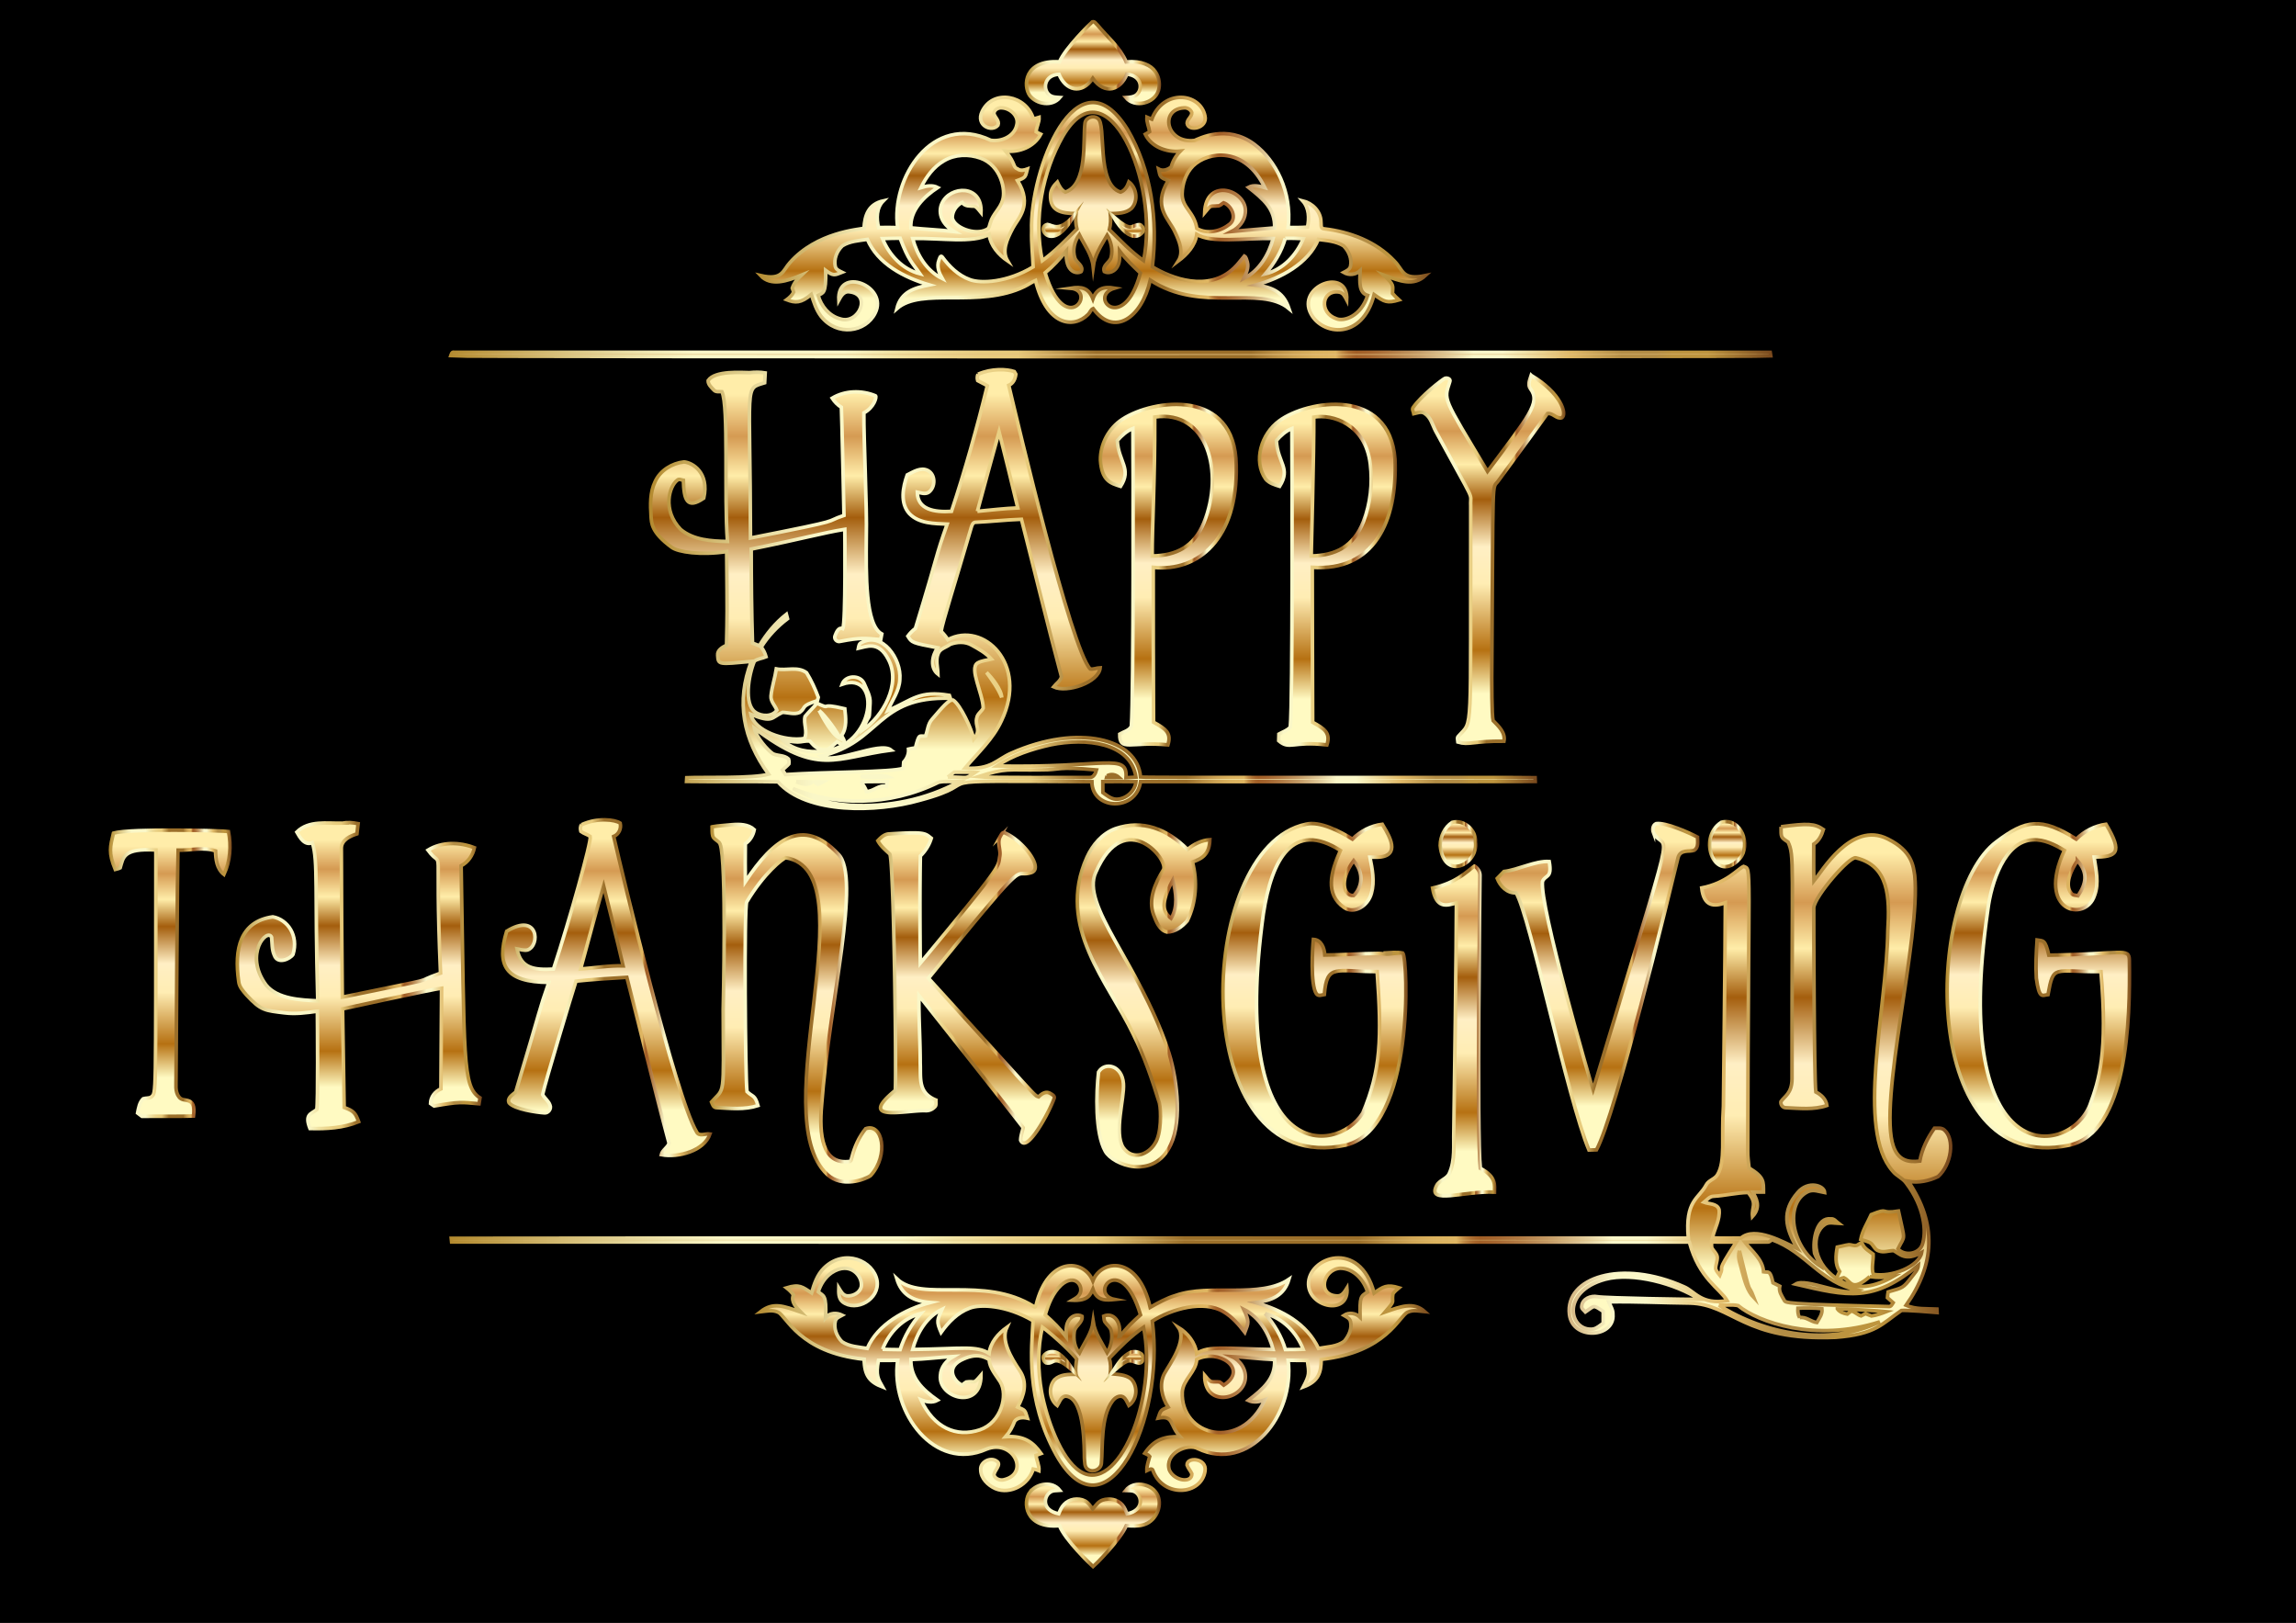 <svg xmlns="http://www.w3.org/2000/svg" viewBox="0 0 1920 1357"><path d="M0 0h1920v1357H0z"/><linearGradient id="a" gradientUnits="userSpaceOnUse" x1="913.899" y1="86.521" x2="913.899" y2="18.158"><stop offset=".135" stop-color="#fffac2"/><stop offset=".253" stop-color="#b67112"/><stop offset=".433" stop-color="#ffedb3"/><stop offset=".534" stop-color="#ffefc4"/><stop offset=".663" stop-color="#a45e0d"/><stop offset=".758" stop-color="#ffeda9"/><stop offset=".848" stop-color="#d59a52"/><stop offset=".944" stop-color="#ffeda9"/></linearGradient><linearGradient id="b" gradientUnits="userSpaceOnUse" x1="856.844" y1="52.339" x2="970.954" y2="52.339"><stop offset="0" stop-color="#b3892e"/><stop offset=".005" stop-color="#b58d33"/><stop offset=".092" stop-color="#dac682"/><stop offset=".154" stop-color="#f1e9b4"/><stop offset=".185" stop-color="#faf7c7"/><stop offset=".299" stop-color="#faf7c7"/><stop offset=".301" stop-color="#f9f6c5"/><stop offset=".336" stop-color="#f1e3a4"/><stop offset=".371" stop-color="#ecd58d"/><stop offset=".403" stop-color="#e8cd7f"/><stop offset=".43" stop-color="#e7ca7a"/><stop offset=".489" stop-color="#9b6f2a"/><stop offset=".605" stop-color="#9b6f2a"/><stop offset=".606" stop-color="#9c702b"/><stop offset=".623" stop-color="#b98e43"/><stop offset=".639" stop-color="#cea454"/><stop offset=".655" stop-color="#dbb25e"/><stop offset=".67" stop-color="#dfb662"/><stop offset=".671" stop-color="#d8ac5c"/><stop offset=".675" stop-color="#c08a44"/><stop offset=".679" stop-color="#af7234"/><stop offset=".683" stop-color="#a56329"/><stop offset=".686" stop-color="#a15e26"/><stop offset=".696" stop-color="#a5652e"/><stop offset=".712" stop-color="#b17a43"/><stop offset=".732" stop-color="#c49b66"/><stop offset=".754" stop-color="#dfc897"/><stop offset=".774" stop-color="#faf7c9"/><stop offset=".796" stop-color="#faf7c9"/><stop offset=".847" stop-color="#e0b967"/><stop offset=".886" stop-color="#b38d45"/><stop offset=".912" stop-color="#b38d45"/><stop offset=".913" stop-color="#b58e44"/><stop offset=".924" stop-color="#bc943f"/><stop offset=".951" stop-color="#be953e"/><stop offset="1" stop-color="#78481d"/></linearGradient><path d="M913.41 18.31c2.01-.79 3.17 1.71 4.48 2.79 8.26 9.93 18.73 18.49 23.86 30.64 26.618-2.093 29.409 15.921 27.03 23.78-3.29 11.04-19.77 15.04-27.37 6.04 3.67-.16 8.12-.39 10.36-3.82 3.526-4.585 2.531-14.519-9.44-15.72-5.04 12.939-18.279 18.019-28.48 3.52-9.415 13.967-22.837 10.017-28.29-3.43-12.804.636-13.643 13.005-7.98 17.32 2.47 1.96 5.75 1.88 8.74 2.11-6.44 7.8-19.32 5.81-25.17-1.62-5.787-8.163-4.874-30.08 24.83-28.21 4.554-11.201 25.853-32.083 27.43-33.4z" fill="url(#a)" stroke="url(#b)" stroke-width="3" stroke-miterlimit="10"/><linearGradient id="c" gradientUnits="userSpaceOnUse" x1="913.99" y1="275.743" x2="913.99" y2="81.385"><stop offset=".135" stop-color="#fffac2"/><stop offset=".253" stop-color="#b67112"/><stop offset=".433" stop-color="#ffedb3"/><stop offset=".534" stop-color="#ffefc4"/><stop offset=".663" stop-color="#a45e0d"/><stop offset=".758" stop-color="#ffeda9"/><stop offset=".848" stop-color="#d59a52"/><stop offset=".944" stop-color="#ffeda9"/></linearGradient><linearGradient id="d" gradientUnits="userSpaceOnUse" x1="631.506" y1="178.564" x2="1197.004" y2="178.564"><stop offset="0" stop-color="#b3892e"/><stop offset=".005" stop-color="#b58d33"/><stop offset=".092" stop-color="#dac682"/><stop offset=".154" stop-color="#f1e9b4"/><stop offset=".185" stop-color="#faf7c7"/><stop offset=".299" stop-color="#faf7c7"/><stop offset=".301" stop-color="#f9f6c5"/><stop offset=".336" stop-color="#f1e3a4"/><stop offset=".371" stop-color="#ecd58d"/><stop offset=".403" stop-color="#e8cd7f"/><stop offset=".43" stop-color="#e7ca7a"/><stop offset=".489" stop-color="#9b6f2a"/><stop offset=".605" stop-color="#9b6f2a"/><stop offset=".606" stop-color="#9c702b"/><stop offset=".623" stop-color="#b98e43"/><stop offset=".639" stop-color="#cea454"/><stop offset=".655" stop-color="#dbb25e"/><stop offset=".67" stop-color="#dfb662"/><stop offset=".671" stop-color="#d8ac5c"/><stop offset=".675" stop-color="#c08a44"/><stop offset=".679" stop-color="#af7234"/><stop offset=".683" stop-color="#a56329"/><stop offset=".686" stop-color="#a15e26"/><stop offset=".696" stop-color="#a5652e"/><stop offset=".712" stop-color="#b17a43"/><stop offset=".732" stop-color="#c49b66"/><stop offset=".754" stop-color="#dfc897"/><stop offset=".774" stop-color="#faf7c9"/><stop offset=".796" stop-color="#faf7c9"/><stop offset=".847" stop-color="#e0b967"/><stop offset=".886" stop-color="#b38d45"/><stop offset=".912" stop-color="#b38d45"/><stop offset=".913" stop-color="#b58e44"/><stop offset=".924" stop-color="#bc943f"/><stop offset=".951" stop-color="#be953e"/><stop offset="1" stop-color="#78481d"/></linearGradient><path d="M821.27 93.3c8.985-19.117 37.126-13.9 42.89 6.2 1.58-.48 3.18-.94 4.78-1.42.22 4.27-2.29 8.01-2.47 12.17 1.22.78 2.56 1.36 3.89 1.98-5.57 10.5-18.03 15.45-29.49 14.06 8.718 10.698 5.902 13.367 10.09 14.95 2.49 1.83 5.56 1.02 8.21.06-1.774 6.91-1.435 7.071-8.31 9.67 13.032 20.912.358 31.565-3.99 39.98-4.998 9.433-9.223 18.911-4.27 27.23-7.54-5.19-14.16-12.68-15.49-22.05-14.786 7.414-37.977 2.831-63.9 3.26 3.57 13.69 11.67 27.14 24.74 33.55-2.62-4.63-4.89-10.15-2.78-15.44.51-1.14 1.19-4.61 2.8-2.64 5.91 8.07 13.42 15.45 23 18.91 9.236 3.529 31.35 2.479 52.97-10.63-.38-10.06-1.56-20.08-1.26-30.15-1.805-50.28 37.817-152.569 80.12-84.84 20.007 34.062 25.643 76.117 20.82 114.91 15.711 9.574 46.942 21.663 68.36.95 3.23-2.98 5.69-6.63 8.55-9.94 1.72.91 1.9 3.26 2.51 4.94 1.44 4.87-1.02 9.59-3.03 13.88 13-6.46 21.01-19.88 24.6-33.53-24.94-.316-51.338 4.098-63.84-3.34-1.38 9.45-8.15 16.73-15.49 22.26 4.85-7.59.82-16.7-2.6-23.99-4.877-11.28-19.459-20.807-5.8-43.31-7.097-2.653-6.688-3.174-8.07-9.65 3.63 1.94 7.5.66 10.55-1.72 1.36-5.03 4.07-9.57 7.71-13.28-11.35 1.23-24.18-3.29-29.39-14.08 1.23-.69 2.49-1.36 3.66-2.18-.63-4.07-2.61-7.89-2.27-12.12 1.36.57 2.71 1.15 4.1 1.72 9.669-25.59 40.495-22.165 44.46-2.79 2.507 10.394-14.066 13.654-14.95 6.13.1-3.4 4.15-5.46 3.94-8.9-.94-2.62-3.92-4.32-6.67-3.94-20.516 1.28-14.825 30.09 8.96 27.27 3.028-1.095 26.973-14.186 50.22 3.38 17.267 13.114 31.419 39.185 28.08 69.37 5.38.05 10.78.13 16.16-.29 1.57-7.52 1.35-16.02-4.07-22.02 7.95 1.9 15.02 8.68 15.31 17.15.4 2.13-.73 6.22 2.54 6.29 21.65 2.45 43.53 10.68 58.72 26.8 7.891 7.758 6.263 16.438 26.12 12.29-10.034 9.244-21.424 4.56-34.97-.44 9.349 8.475 7.562 8.904 7.44 15.37 1.65 1.96 3.53 3.73 5.45 5.45-9.915 2.855-12.097 1.789-20.84-4.46-10.049 38.68-43.314 33.749-52.72 16.27-12.823-23.384 31.424-40.085 29.86-11.66-1.43-2.72-2.95-6.23-6.39-6.71-14.653-2.252-17.148 17.321-2.3 22.27 6.258 2.625 20.689-2.073 26.16-19.52-7.401-2.249-6.675-10.438-6.32-20.65-3.82 3.51-9.25 4.08-13.73 1.47 2.29-1.21 5.14-2.39 5.75-5.24 1.33-6.15-1.57-12.75-5.92-17.05-6.26-3.86-13.91-4.42-21.05-5.29-8.416 20.137-31.39 32.425-52.34 38.13 16.22 1.927 23.696 7.515 27.81 19.64-24.112-20.046-73.658 4.23-115.99-23.76-7.184 31.725-30.36 47.725-47.79 23.79-2.01.83-2.64 3.49-4.23 4.95-12.283 12.255-34.782 9.195-43.94-28.43-3.26 1.41-6.15 3.53-9.34 5.07-38.151 18.434-85.935.262-106.62 18.45 3.555-14.358 15.023-17.379 27.15-19.8-21.229-6.302-43.067-17.668-51.81-38.12-7.06 1.07-14.66 1.45-20.84 5.35-4.64 4.29-7.38 11.15-5.96 17.43.69 2.63 3.46 3.65 5.64 4.74-6.215 2.464-7.249 3.284-13.67-1.54.379 20.206-2.272 18.467-6.32 20.85 2.48 8.97 9.14 17.22 18.4 19.63 15.661 5.268 27.463-21.639 6.47-22.7-3.96.3-5.94 4.02-7.62 7.1-1.511-28.973 42.027-11.803 30.38 10.87-7.863 15.849-31.658 19.752-45.17 2.67-4.14-5.38-6.11-11.97-8.17-18.33-8.722 7.358-13.398 7.172-20.59 4.43 2.34-1.74 4.52-3.74 5.83-6.4-.3-.83-.88-2.49-1.18-3.33 1.41-4.28 4.33-7.76 7.56-10.8-11.952 4.893-25.449 9.484-34.08.28 18.547 4.335 18.648-4.428 24.57-10.81 22.494-25.483 57.757-27.685 61.94-28.7.551-10.835 3.701-20.172 16.16-22.95-5.82 5.86-5.91 14.81-3.95 22.32 5.3-.18 10.62-.06 15.93.05-5.841-41.056 28.86-96.277 77.89-73.01 8.8 1.44 19.85-3.27 21.72-12.79 2.01-7.37-5.38-13.92-12.25-14.3-2.99-.45-6.67 1.47-6.87 4.73.81 3.38 4.84 5.96 3.42 9.76-5.048 6.218-18.827.227-13.28-11.39m67.54 20.54c-17.033 29.95-24.749 68.826-17.19 104.1 10.61-7.7 19.69-17.19 28.94-26.42-1.01-4.23-1.3-8.6-.79-12.93-12.915-.09-21.991-2.615-21.27-15.66.14-4.27 2.76-7.85 5.7-10.73 1.52 3.3 3.23 6.74 6.65 8.43 19.07-6.497 14.6-44.376 16.47-57.72.61-4.67 7.08-6.8 10.64-3.89 7.657 4.338-1.823 55.136 19.07 61.61 3.85-1.31 5.66-4.99 6.99-8.53 6.66 5.13 7.97 15.92 2.18 22.14-4.78 4.29-11.7 4.19-17.73 4.4.49 4.47.36 9.01-.78 13.39 9.18 8.99 17.99 18.49 28.58 25.86 13.576-65.449-30.42-167.244-67.46-104.05m-99.37 20.58c-8.81 4.99-14.99 13.51-19.32 22.47 4.55-1.41 9.57-2.38 14.02-.1-11.38 7.56-23.3 18.86-22.46 33.72 12.06 1.22 24.19 1.7 36.24 3.09-12.314-7.229-13.177-17.501-10.16-23.72 6.61-14.605 33.849-16.135 32.62 8-1.64-1.92-2.98-4.42-5.39-5.44-3.74-.26-7.92.36-10.42-3.13-4.8 2.3-8.22 7.34-8.25 12.7 1.215 8.063 18.657 15.128 28.64 9.96 2.47-.89 2.46-3.84 3.27-5.91 1.92-6.93 8.16-11.62 10.15-18.53 2.921-8.528-1.4-29.212-18.44-35.31-9.83-3.54-21.41-3.26-30.5 2.2m208.25 4.3c-6.06 6.12-8.96 14.85-9.14 23.34-.134 11.881 10 14.818 12.3 29.02 8.71 5.14 20.1 2.31 27.58-3.76 6.22-5.19 1.4-15.53-5.24-17.78-1.67.97-3 2.89-5.13 2.63-6.355.572-4.804-1.419-10.72 5.68 1.048-30.452 36.299-18.838 34.05.15-.64 6.84-5.42 12.47-11.37 15.53 11.93-1.16 23.9-1.94 35.84-2.97.5-15.823-9.046-23.799-21.89-33.94 4.34-2.28 9.25-.93 13.69.29-16.676-34.856-47.491-30.407-59.97-18.19m-98.71 77.33c1.49 3.79 7.47 6.29 5.18 11.02-3.23 2.097-13.492 1.502-12.51-17.15-5.42 6.5-11.1 12.82-17.67 18.19 16.901 55.444 44.213 14.886 21.14 12.88 9.807-1.487 15.142-.324 18.81 8.94 2.952-8.455 8.689-10.601 18.16-9.04-22.886 6.837 7.525 39.244 21.53-12.59-6.1-5.81-12.26-11.64-17.36-18.4.12 4.48.46 9.36-2.03 13.32-2.03 3.59-6.92 5.95-10.77 3.91-1.96-5.34 4.57-7.47 5.69-11.96 1.53-6.31.05-13.02-3.26-18.52-4.74 8.3-10.45 16.56-11.74 26.25-1.05-9.94-7.36-18.03-11.65-26.73-4.06 5.61-5.8 13.23-3.52 19.88m175.79-16.74c-3.1 11.07-9.31 21-16.68 29.72 14.85-3.58 26.05-15.74 31.76-29.49-5.03-.25-10.06-.45-15.08-.23m-336.77.21c5.51 13.71 16.68 25.75 31.34 29.44-6.54-9.53-9.421-10.635-16.63-29.79-4.91.05-9.81.14-14.71.35z" fill="url(#c)" stroke="url(#d)" stroke-width="3" stroke-miterlimit="10"/><linearGradient id="e" gradientUnits="userSpaceOnUse" x1="885.227" y1="197.539" x2="885.227" y2="180.2"><stop offset=".135" stop-color="#fffac2"/><stop offset=".253" stop-color="#b67112"/><stop offset=".433" stop-color="#ffedb3"/><stop offset=".534" stop-color="#ffefc4"/><stop offset=".663" stop-color="#a45e0d"/><stop offset=".758" stop-color="#ffeda9"/><stop offset=".848" stop-color="#d59a52"/><stop offset=".944" stop-color="#ffeda9"/></linearGradient><linearGradient id="f" gradientUnits="userSpaceOnUse" x1="870.914" y1="183.714" x2="906.2" y2="183.714"><stop offset="0" stop-color="#b3892e"/><stop offset=".005" stop-color="#b58d33"/><stop offset=".092" stop-color="#dac682"/><stop offset=".154" stop-color="#f1e9b4"/><stop offset=".185" stop-color="#faf7c7"/><stop offset=".299" stop-color="#faf7c7"/><stop offset=".301" stop-color="#f9f6c5"/><stop offset=".336" stop-color="#f1e3a4"/><stop offset=".371" stop-color="#ecd58d"/><stop offset=".403" stop-color="#e8cd7f"/><stop offset=".43" stop-color="#e7ca7a"/><stop offset=".489" stop-color="#9b6f2a"/><stop offset=".605" stop-color="#9b6f2a"/><stop offset=".606" stop-color="#9c702b"/><stop offset=".623" stop-color="#b98e43"/><stop offset=".639" stop-color="#cea454"/><stop offset=".655" stop-color="#dbb25e"/><stop offset=".67" stop-color="#dfb662"/><stop offset=".671" stop-color="#d8ac5c"/><stop offset=".675" stop-color="#c08a44"/><stop offset=".679" stop-color="#af7234"/><stop offset=".683" stop-color="#a56329"/><stop offset=".686" stop-color="#a15e26"/><stop offset=".696" stop-color="#a5652e"/><stop offset=".712" stop-color="#b17a43"/><stop offset=".732" stop-color="#c49b66"/><stop offset=".754" stop-color="#dfc897"/><stop offset=".774" stop-color="#faf7c9"/><stop offset=".796" stop-color="#faf7c9"/><stop offset=".847" stop-color="#e0b967"/><stop offset=".886" stop-color="#b38d45"/><stop offset=".912" stop-color="#b38d45"/><stop offset=".913" stop-color="#b58e44"/><stop offset=".924" stop-color="#bc943f"/><stop offset=".951" stop-color="#be953e"/><stop offset="1" stop-color="#78481d"/></linearGradient><path d="M898.04 180.2c-17.84 32.662-32.659 9.542-22.09 7.46 4.411.697 9.843 6.809 22.09-7.46z" fill="url(#e)" stroke="url(#f)" stroke-width="3" stroke-miterlimit="10"/><linearGradient id="g" gradientUnits="userSpaceOnUse" x1="943.82" y1="197.517" x2="943.82" y2="181.1"><stop offset=".135" stop-color="#fffac2"/><stop offset=".253" stop-color="#b67112"/><stop offset=".433" stop-color="#ffedb3"/><stop offset=".534" stop-color="#ffefc4"/><stop offset=".663" stop-color="#a45e0d"/><stop offset=".758" stop-color="#ffeda9"/><stop offset=".848" stop-color="#d59a52"/><stop offset=".944" stop-color="#ffeda9"/></linearGradient><linearGradient id="h" gradientUnits="userSpaceOnUse" x1="925.04" y1="186.589" x2="958.374" y2="186.589"><stop offset="0" stop-color="#b3892e"/><stop offset=".005" stop-color="#b58d33"/><stop offset=".092" stop-color="#dac682"/><stop offset=".154" stop-color="#f1e9b4"/><stop offset=".185" stop-color="#faf7c7"/><stop offset=".299" stop-color="#faf7c7"/><stop offset=".301" stop-color="#f9f6c5"/><stop offset=".336" stop-color="#f1e3a4"/><stop offset=".371" stop-color="#ecd58d"/><stop offset=".403" stop-color="#e8cd7f"/><stop offset=".43" stop-color="#e7ca7a"/><stop offset=".489" stop-color="#9b6f2a"/><stop offset=".605" stop-color="#9b6f2a"/><stop offset=".606" stop-color="#9c702b"/><stop offset=".623" stop-color="#b98e43"/><stop offset=".639" stop-color="#cea454"/><stop offset=".655" stop-color="#dbb25e"/><stop offset=".67" stop-color="#dfb662"/><stop offset=".671" stop-color="#d8ac5c"/><stop offset=".675" stop-color="#c08a44"/><stop offset=".679" stop-color="#af7234"/><stop offset=".683" stop-color="#a56329"/><stop offset=".686" stop-color="#a15e26"/><stop offset=".696" stop-color="#a5652e"/><stop offset=".712" stop-color="#b17a43"/><stop offset=".732" stop-color="#c49b66"/><stop offset=".754" stop-color="#dfc897"/><stop offset=".774" stop-color="#faf7c9"/><stop offset=".796" stop-color="#faf7c9"/><stop offset=".847" stop-color="#e0b967"/><stop offset=".886" stop-color="#b38d45"/><stop offset=".912" stop-color="#b38d45"/><stop offset=".913" stop-color="#b58e44"/><stop offset=".924" stop-color="#bc943f"/><stop offset=".951" stop-color="#be953e"/><stop offset="1" stop-color="#78481d"/></linearGradient><path d="M930.93 181.1c16.502 13.943 14.198 6.933 22.09 6.7 2.03.46 2.68 2.62 3.69 4.17-1.383 3.832-10.585 14.585-25.78-10.87z" fill="url(#g)" stroke="url(#h)" stroke-width="3" stroke-miterlimit="10"/><linearGradient id="i" gradientUnits="userSpaceOnUse" x1="928.87" y1="298.259" x2="928.87" y2="294.482"><stop offset=".135" stop-color="#fffac2"/><stop offset=".253" stop-color="#b67112"/><stop offset=".433" stop-color="#ffedb3"/><stop offset=".534" stop-color="#ffefc4"/><stop offset=".663" stop-color="#a45e0d"/><stop offset=".758" stop-color="#ffeda9"/><stop offset=".848" stop-color="#d59a52"/><stop offset=".944" stop-color="#ffeda9"/></linearGradient><linearGradient id="j" gradientUnits="userSpaceOnUse" x1="374.932" y1="296.37" x2="1482.549" y2="296.37"><stop offset="0" stop-color="#b3892e"/><stop offset=".005" stop-color="#b58d33"/><stop offset=".092" stop-color="#dac682"/><stop offset=".154" stop-color="#f1e9b4"/><stop offset=".185" stop-color="#faf7c7"/><stop offset=".299" stop-color="#faf7c7"/><stop offset=".301" stop-color="#f9f6c5"/><stop offset=".336" stop-color="#f1e3a4"/><stop offset=".371" stop-color="#ecd58d"/><stop offset=".403" stop-color="#e8cd7f"/><stop offset=".43" stop-color="#e7ca7a"/><stop offset=".489" stop-color="#9b6f2a"/><stop offset=".605" stop-color="#9b6f2a"/><stop offset=".606" stop-color="#9c702b"/><stop offset=".623" stop-color="#b98e43"/><stop offset=".639" stop-color="#cea454"/><stop offset=".655" stop-color="#dbb25e"/><stop offset=".67" stop-color="#dfb662"/><stop offset=".671" stop-color="#d8ac5c"/><stop offset=".675" stop-color="#c08a44"/><stop offset=".679" stop-color="#af7234"/><stop offset=".683" stop-color="#a56329"/><stop offset=".686" stop-color="#a15e26"/><stop offset=".696" stop-color="#a5652e"/><stop offset=".712" stop-color="#b17a43"/><stop offset=".732" stop-color="#c49b66"/><stop offset=".754" stop-color="#dfc897"/><stop offset=".774" stop-color="#faf7c9"/><stop offset=".796" stop-color="#faf7c9"/><stop offset=".847" stop-color="#e0b967"/><stop offset=".886" stop-color="#b38d45"/><stop offset=".912" stop-color="#b38d45"/><stop offset=".913" stop-color="#b58e44"/><stop offset=".924" stop-color="#bc943f"/><stop offset=".951" stop-color="#be953e"/><stop offset="1" stop-color="#78481d"/></linearGradient><path d="M376.93 297.58c.54-1.56.85-3.59 3.06-2.99 366.78-.04 733.56-.05 1100.33.01.16 1.01.32 2.02.49 3.05-7.455.78-1098.262.866-1103.88-.07z" fill="url(#i)" stroke="url(#j)" stroke-width="3" stroke-miterlimit="10"/><linearGradient id="k" gradientUnits="userSpaceOnUse" x1="913.97" y1="675.98" x2="913.97" y2="309.08"><stop offset=".135" stop-color="#fffac2"/><stop offset=".253" stop-color="#b67112"/><stop offset=".433" stop-color="#ffedb3"/><stop offset=".534" stop-color="#ffefc4"/><stop offset=".663" stop-color="#a45e0d"/><stop offset=".758" stop-color="#ffeda9"/><stop offset=".848" stop-color="#d59a52"/><stop offset=".944" stop-color="#ffeda9"/></linearGradient><linearGradient id="l" gradientUnits="userSpaceOnUse" x1="542.58" y1="492.53" x2="1285.418" y2="492.53"><stop offset="0" stop-color="#b3892e"/><stop offset=".005" stop-color="#b58d33"/><stop offset=".092" stop-color="#dac682"/><stop offset=".154" stop-color="#f1e9b4"/><stop offset=".185" stop-color="#faf7c7"/><stop offset=".299" stop-color="#faf7c7"/><stop offset=".301" stop-color="#f9f6c5"/><stop offset=".336" stop-color="#f1e3a4"/><stop offset=".371" stop-color="#ecd58d"/><stop offset=".403" stop-color="#e8cd7f"/><stop offset=".43" stop-color="#e7ca7a"/><stop offset=".489" stop-color="#9b6f2a"/><stop offset=".605" stop-color="#9b6f2a"/><stop offset=".606" stop-color="#9c702b"/><stop offset=".623" stop-color="#b98e43"/><stop offset=".639" stop-color="#cea454"/><stop offset=".655" stop-color="#dbb25e"/><stop offset=".67" stop-color="#dfb662"/><stop offset=".671" stop-color="#d8ac5c"/><stop offset=".675" stop-color="#c08a44"/><stop offset=".679" stop-color="#af7234"/><stop offset=".683" stop-color="#a56329"/><stop offset=".686" stop-color="#a15e26"/><stop offset=".696" stop-color="#a5652e"/><stop offset=".712" stop-color="#b17a43"/><stop offset=".732" stop-color="#c49b66"/><stop offset=".754" stop-color="#dfc897"/><stop offset=".774" stop-color="#faf7c9"/><stop offset=".796" stop-color="#faf7c9"/><stop offset=".847" stop-color="#e0b967"/><stop offset=".886" stop-color="#b38d45"/><stop offset=".912" stop-color="#b38d45"/><stop offset=".913" stop-color="#b58e44"/><stop offset=".924" stop-color="#bc943f"/><stop offset=".951" stop-color="#be953e"/><stop offset="1" stop-color="#78481d"/></linearGradient><path d="M817.87 312.91c11.359-5.043 24.18-4.338 30.31-2.24.32.55.98 1.65 1.31 2.2-.46 3.91-2.11 7.68-5.92 9.33 7.731 32.388 51.855 219.656 68.11 237.19 2.76.39 5.55-.97 8.35-1.05-1.107 12.289-27.856 21.276-38.99 15.96 2.2-2.77 5.69-4.86 6.62-8.42-11.73-43.73-22.29-87.81-33.49-131.69-12.71.45-25.36 1.91-38.07 2.5-2.48-.19-3.32 2.41-3.89 4.33-14.177 48.616-23.828 78.442-25.19 86.86 2.13 2.12 4.04 4.44 5.65 6.99 29.289-15.719 67.689 20.02 44.8 67.76-7.03 15.34-19.75 26.85-30.45 39.54 21.845 1.706 26.211-7.025 38.73-12.45 55.8-24.659 105.486-12.344 108.04 20.03 5.403.701 314.339.111 329.94.49.03.8.1 2.39.13 3.18-110.02.26-220.04.02-330.06.12-3.643 25.456-40.68 23.861-40.71.06-157.308-.896-80.33-1.409-144.5 15.7-34.903 9.89-93.793 11.816-118.04-15.57-25.46-.54-50.98.08-76.46-.31l.2-3.16c13.825-.589 55.725.828 68.44-2.93-21.392-29.298-27.329-60.841-14.47-94.29-27.66 2.564-27.534 2.847-28.1-5.04-.45-4.53 4.01-6.78 7.39-8.52.576-27.422.647-22.38.11-78.27-21.701 3.272-40.566.408-45.88-3.53-17.524-12.718-16.887-20.746-17.33-25.7-.6-9.82-1.03-20.18 3.39-29.26 4.25-9.43 14.14-15.4 24.19-16.5 6.889.571 21.325 8.765 16.49 30.3-14.017 9.627-16.584 1.596-17.05-14.89-1.69-.26-3.57-1.51-5.06-.13-6.554 4.785-12.934 24.855 2.8 41.2 10.77 8.98 25.69 9.77 39.1 10.06-2.901-38.168 1.22-112.925-4.6-125.26-2.32-.24-5.08.62-6.8-1.42-2.06-2.17-4.91-4.69-4.73-7.9 5.711-8.598 28.562-6.597 34.57-6.59 4.38-.44 8.79-.5 13.16.21-.14 2.76-.27 5.52-.45 8.27-17.331 5.491-12.075-2.291-11.86 129.78 83.574-16.441 59.327-12.606 78.18-18.91-.018-1.004-1.818-85.242-2.18-90.36-3.12-1.94-5.67-4.6-7.68-7.66 10.88-6.52 24.71-6.77 36.28-1.95 1.019.96-1.1 9.587-9.77 14.27-.22 21.863 2.691 79.039 2.03 103.73-.249 31.338-.962 73.682 12.94 81.09-.3 1.57-.6 3.15-.88 4.74-13.794-1.147-16.436-1.861-33.65 1.43-2.94 1.02-5.9-2.07-4.45-4.95 1.03-2.63 2.86-7.19 6.37-5.7 2.517-4.913 1.696-81.998 1.68-83-19.341 3.162-35.554 7.933-78.26 16.55.04 26.19.26 52.39 1.09 78.56 1.9.73 3.8 1.48 5.7 2.24 5.98-9.95 13.46-19.1 22.62-26.29.24.91.72 2.74.96 3.66-8.66 6.55-16.19 14.53-21.99 23.73 1.88 2.42 3.24 5.19 4.04 8.15-3.16 1.34-7.06 1.56-9.76 3.67-4.964 11.79-8.879 35.949.67 42.55 5.23 3.82 14.2 4.1 18.11-1.56-1.46-3.99-5.27-7.19-4.92-11.87.73-7.68 3.32-15.06 4.48-22.69 8.41 1.72 17.81-2.39 25.28 3.21 3.96 6.45 7.18 13.41 9.8 20.52-.18.71-.56 2.13-.74 2.84-14.628 4.657-8.897 5.433-14.84 9.86-4.62 1.98-9.56.03-14.29-.08-9.809 4.366-7.716 9.2-26.53 1.66 2.784 13.698 28.151 22.995 44.87 20.15 2.85-5.87-1.08-12.41.47-18.39 3.08-3.82 6.82-7.14 9.92-10.99 14.316 6.288-.684-1.159 23.32 4.57.79 7.47 1.99 15.87-2.73 22.38 1.19 2.46 4.19 5.81.72 7.83-1.48-.88-2.96-1.74-4.43-2.6-2.55 2.09-4.85 4.53-7.63 6.32-8.859 2.308-13.375-5.26-15.09-6.82-3.44-.64-6.88.75-10.34.67-4.01-.11-7.96-.98-11.96-1.26 8.68 8.28 21.5 10.2 33.02 9.06 44.023-3.663 49.843-67.839 16.18-56.09 2.8-7.71 15.03-8.11 18.39-.72 2.16 5.32 5.48 10.59 5.02 16.55-1.126 18.422.545 4.822-6.08 22.42 16.542-11.203 32.466-38.357 21.28-59.13-8.2-15.887-18.418-10.447-25.01-9.12.35-1.84.55-4.02 2.58-4.78 17.192-9.67 33.647 13.575 32.1 30.72-.34 9.67-6.51 17.61-10.16 26.21 21.564-9.454 26.118-17.056 51.6-12.87.28.82.56 1.64.85 2.47-62.182-1.882-57.666 36.599-108.21 48.36 11.372 7.242 49.044-12.714 58.69-5.05-47.006 6.183-60.572 22.31-114.44-18.31 1.366 7.393 11.463 18.851 15.72 21.45 4.12 1.86 9.4.99 12.87 4.29.46 1.32.55 2.77.3 4.17-1.64 1.81-3.59 3.3-5.35 4.98.84 1.28 1.69 2.57 2.54 3.87 34.477-2.261 88.767-1.87 98.43-5.24.12-1.72.23-3.44.38-5.15 2.74-2.98 4.39-6.79 4.05-10.89 1.9-.42 3.81-.82 5.76-1.01 3.232-12.97 3.221-9.133 8.59-9.99 1.65-4.66 1.83-10.05 5.27-13.88 8.393-9.725 14.059-16.738 17.66-16.11 6.062 3.807 15.597 24.317 17.27 32.58 6.768-8.046.527-10.46 2.59-17.97.64-3.32 3.97-5 5.32-7.92-.362-12.534-11.813-32.775-4.86-37.61 3.53-2.12 7.8-2.33 11.73-3.33-4.55-5.08-10.57-8.45-16.47-11.68-5.43-3.19-12.3-2.8-18.01-.68-3.36 2.64-8.54 3.41-10.09 7.86-2.26 5.47-.24 11.44-.14 17.1-6.578-5.169-5.225-15.145-.29-22.11-21.617-4.105-21.584-4.268-24.91-9.71 1.76-2.44 3.91-4.58 6.32-6.4 20.9-68.413 16.085-57.53 26.57-87.25-10.84-.5-23.46-.36-31.59-8.77-8.01-8.84-5.46-22.15-1.8-32.37 5.17-2.59 11.21-6.6 17.08-3.78 6.82 3.46 6.67 14.15.76 18.37-2.87 1.76-6.43.46-9.43-.18.145 14.58 14.075 16.911 28.6 16.06 11.4-34.58 21.32-69.66 29.94-105.04-2.59-1.61-5.42-2.77-8.05-4.28-.53-1.75-.46-3.68.29-5.34m-.52 114.6c11.25-1.04 22.5-2.41 33.78-2.84-5.06-21.23-10.35-42.4-15.63-63.57-6.01 22.14-12.28 44.22-18.15 66.41m20.38 155.74c-.335-6.844-8.214-16.581-12.7-20.96 4.77 6.65 9.67 13.28 12.7 20.96m-152.75 10.8c3.411 6.483 10.751 20.052 17.27 23.32-1.346-4.513-11.926-19.008-17.27-23.32m193.82 28.68c-15.81 3.55-31.68 8.57-45.19 17.75 90.807 1.818 109.428-11.605 108.02 9.8 2.77-.1 5.54-.26 8.32-.49-4.489-29.147-41.929-32.941-71.15-27.06m-7.83 20.96c-29.423.49-28.497-1.993-53.21 5.82 7.587.887 85.404.588 93.3.57 3.39.29 5.11-3.54 5.89-6.3-34.452-3.153-29.354.034-45.98-.09m-78.36 6.03c18.418-.038 13.558 2.307 22.77-3.87-5.81-.3-11.62-.11-17.43-.18-1.79 1.34-3.57 2.69-5.34 4.05m133.19-.99c-.11.36-.31 1.09-.41 1.45 3.49-.04 6.99-.05 10.49-.06-2.83-2.57-6.69-3.37-10.08-1.39m-206.1.54c7.62.99 15.37.73 23.02.26-3.957-1.884-18.935-1.006-23.02-.26m-53.8 4.38c4.28 1.65 9.48 3.62 13.43.13-4.47-.33-8.96-.31-13.43-.13m14.83-.02c1.07.75 2.02 1.74 3.3 2.17 1.52-.4 2.83-1.36 4.19-2.12-2.5-.11-5-.13-7.49-.05m39.32 0c1.86 2.55 3.57 5.23 4.67 8.21 5.94-.14 10.32-5.94 16.56-4.35.21-1.35.45-2.66.68-3.99-7.3.1-14.61-.08-21.91.13m64.86.45c-42.195 20.724-87.083 19.421-121.79 5.29 18.207 8.855 26.083 12.145 47.86 13.95 31.36 1.75 63.47-4.56 91.09-19.72-5.7.19-11.57-.73-17.16.48m137.31-.53c-.03 3.05-.02 6.11.06 9.18 3.29 2.39 6.66 5.23 10.92 5.53 8.18.23 15.96-6.49 16.76-14.68-9.24-.09-18.49-.05-27.74-.03z" fill="url(#k)" stroke="url(#l)" stroke-width="3" stroke-miterlimit="10"/><linearGradient id="m" gradientUnits="userSpaceOnUse" x1="1244.436" y1="621.517" x2="1244.436" y2="313.89"><stop offset=".135" stop-color="#fffac2"/><stop offset=".253" stop-color="#b67112"/><stop offset=".433" stop-color="#ffedb3"/><stop offset=".534" stop-color="#ffefc4"/><stop offset=".663" stop-color="#a45e0d"/><stop offset=".758" stop-color="#ffeda9"/><stop offset=".848" stop-color="#d59a52"/><stop offset=".944" stop-color="#ffeda9"/></linearGradient><linearGradient id="n" gradientUnits="userSpaceOnUse" x1="1179.76" y1="467.331" x2="1309.112" y2="467.331"><stop offset="0" stop-color="#b3892e"/><stop offset=".005" stop-color="#b58d33"/><stop offset=".092" stop-color="#dac682"/><stop offset=".154" stop-color="#f1e9b4"/><stop offset=".185" stop-color="#faf7c7"/><stop offset=".299" stop-color="#faf7c7"/><stop offset=".301" stop-color="#f9f6c5"/><stop offset=".336" stop-color="#f1e3a4"/><stop offset=".371" stop-color="#ecd58d"/><stop offset=".403" stop-color="#e8cd7f"/><stop offset=".43" stop-color="#e7ca7a"/><stop offset=".489" stop-color="#9b6f2a"/><stop offset=".605" stop-color="#9b6f2a"/><stop offset=".606" stop-color="#9c702b"/><stop offset=".623" stop-color="#b98e43"/><stop offset=".639" stop-color="#cea454"/><stop offset=".655" stop-color="#dbb25e"/><stop offset=".67" stop-color="#dfb662"/><stop offset=".671" stop-color="#d8ac5c"/><stop offset=".675" stop-color="#c08a44"/><stop offset=".679" stop-color="#af7234"/><stop offset=".683" stop-color="#a56329"/><stop offset=".686" stop-color="#a15e26"/><stop offset=".696" stop-color="#a5652e"/><stop offset=".712" stop-color="#b17a43"/><stop offset=".732" stop-color="#c49b66"/><stop offset=".754" stop-color="#dfc897"/><stop offset=".774" stop-color="#faf7c9"/><stop offset=".796" stop-color="#faf7c9"/><stop offset=".847" stop-color="#e0b967"/><stop offset=".886" stop-color="#b38d45"/><stop offset=".912" stop-color="#b38d45"/><stop offset=".913" stop-color="#b58e44"/><stop offset=".924" stop-color="#bc943f"/><stop offset=".951" stop-color="#be953e"/><stop offset="1" stop-color="#78481d"/></linearGradient><path d="M1280.44 313.89c24.78 14.502 30.482 32.713 25.55 35.46-4.5 1.1-7.48-4.3-12-3.56 0 0-25.096 34.707-40.97 56.19-5.723 8.254-4.183-12.602-5.55 164.62 0 1.001-.031 31.876 1.12 35.9 4.57 4.7 10.44 9.92 9.07 17.26-26.069-.245-29.11 3.502-38.46.73-.1-1.71-1.08-3.71.48-5.03 12.211-14.031 9.838 5.146 10.2-192.47-.602-12.745 5.725 1.913-29.35-62.53-2.71-5.08-3.96-11.49-9.14-14.76-2.83-2-6.15-.4-9.12.24-.3-1.7-1.74-3.63-.54-5.25 6.875-9.842 23.608-22.758 26.5-24.31 1.81-.76 5.26.42 4.14 2.85-4.986 15.804-6.512 11.451 31.54 74.94 34.535-46.374 44.692-57.535 35.97-69-2.69-3.42-.57-7.7.56-11.28z" fill="url(#m)" stroke="url(#n)" stroke-width="3" stroke-miterlimit="10"/><linearGradient id="o" gradientUnits="userSpaceOnUse" x1="1109.992" y1="623.055" x2="1109.992" y2="338.098"><stop offset=".135" stop-color="#fffac2"/><stop offset=".253" stop-color="#b67112"/><stop offset=".433" stop-color="#ffedb3"/><stop offset=".534" stop-color="#ffefc4"/><stop offset=".663" stop-color="#a45e0d"/><stop offset=".758" stop-color="#ffeda9"/><stop offset=".848" stop-color="#d59a52"/><stop offset=".944" stop-color="#ffeda9"/></linearGradient><linearGradient id="p" gradientUnits="userSpaceOnUse" x1="1051.755" y1="480.576" x2="1168.229" y2="480.576"><stop offset="0" stop-color="#b3892e"/><stop offset=".005" stop-color="#b58d33"/><stop offset=".092" stop-color="#dac682"/><stop offset=".154" stop-color="#f1e9b4"/><stop offset=".185" stop-color="#faf7c7"/><stop offset=".299" stop-color="#faf7c7"/><stop offset=".301" stop-color="#f9f6c5"/><stop offset=".336" stop-color="#f1e3a4"/><stop offset=".371" stop-color="#ecd58d"/><stop offset=".403" stop-color="#e8cd7f"/><stop offset=".43" stop-color="#e7ca7a"/><stop offset=".489" stop-color="#9b6f2a"/><stop offset=".605" stop-color="#9b6f2a"/><stop offset=".606" stop-color="#9c702b"/><stop offset=".623" stop-color="#b98e43"/><stop offset=".639" stop-color="#cea454"/><stop offset=".655" stop-color="#dbb25e"/><stop offset=".67" stop-color="#dfb662"/><stop offset=".671" stop-color="#d8ac5c"/><stop offset=".675" stop-color="#c08a44"/><stop offset=".679" stop-color="#af7234"/><stop offset=".683" stop-color="#a56329"/><stop offset=".686" stop-color="#a15e26"/><stop offset=".696" stop-color="#a5652e"/><stop offset=".712" stop-color="#b17a43"/><stop offset=".732" stop-color="#c49b66"/><stop offset=".754" stop-color="#dfc897"/><stop offset=".774" stop-color="#faf7c9"/><stop offset=".796" stop-color="#faf7c9"/><stop offset=".847" stop-color="#e0b967"/><stop offset=".886" stop-color="#b38d45"/><stop offset=".912" stop-color="#b38d45"/><stop offset=".913" stop-color="#b58e44"/><stop offset=".924" stop-color="#bc943f"/><stop offset=".951" stop-color="#be953e"/><stop offset="1" stop-color="#78481d"/></linearGradient><path d="M1069.85 351.82c23.431-17.207 91.967-28.658 96.72 32.08 2.172 52.401-17.792 94.022-69.18 90.48.03 43.19.18 86.37.33 129.55 9.823 5.423 15.155 8.808 11.9 18.94-28.916-3.468-30.973 4.453-40.34-3.52.05-1.87.1-3.72.16-5.57 3.2-1.81 7.12-2.92 9.53-5.82 2.164-23.322 1.469-224.192 1.35-249.67-5.21 2.11-9.4 5.91-13 10.13 1.375 19.436 12.316 22.798 2.77 38.22-4.2-1.26-8.78-2.61-11.7-6.08-10.634-14.994-3.748-37.812 11.46-48.74m28.79-3.06c.26 25.848-2.15 116.076-2.15 116.08 19.949-.355 35.232-7.477 43.62-28.65 5.96-15.22 7.71-31.98 5.78-48.18-4.125-33.72-31.709-41.87-47.25-39.25z" fill="url(#o)" stroke="url(#p)" stroke-width="3" stroke-miterlimit="10"/><linearGradient id="q" gradientUnits="userSpaceOnUse" x1="977.034" y1="622.81" x2="977.034" y2="338.117"><stop offset=".135" stop-color="#fffac2"/><stop offset=".253" stop-color="#b67112"/><stop offset=".433" stop-color="#ffedb3"/><stop offset=".534" stop-color="#ffefc4"/><stop offset=".663" stop-color="#a45e0d"/><stop offset=".758" stop-color="#ffeda9"/><stop offset=".848" stop-color="#d59a52"/><stop offset=".944" stop-color="#ffeda9"/></linearGradient><linearGradient id="r" gradientUnits="userSpaceOnUse" x1="918.716" y1="480.52" x2="1035.353" y2="480.52"><stop offset="0" stop-color="#b3892e"/><stop offset=".005" stop-color="#b58d33"/><stop offset=".092" stop-color="#dac682"/><stop offset=".154" stop-color="#f1e9b4"/><stop offset=".185" stop-color="#faf7c7"/><stop offset=".299" stop-color="#faf7c7"/><stop offset=".301" stop-color="#f9f6c5"/><stop offset=".336" stop-color="#f1e3a4"/><stop offset=".371" stop-color="#ecd58d"/><stop offset=".403" stop-color="#e8cd7f"/><stop offset=".43" stop-color="#e7ca7a"/><stop offset=".489" stop-color="#9b6f2a"/><stop offset=".605" stop-color="#9b6f2a"/><stop offset=".606" stop-color="#9c702b"/><stop offset=".623" stop-color="#b98e43"/><stop offset=".639" stop-color="#cea454"/><stop offset=".655" stop-color="#dbb25e"/><stop offset=".67" stop-color="#dfb662"/><stop offset=".671" stop-color="#d8ac5c"/><stop offset=".675" stop-color="#c08a44"/><stop offset=".679" stop-color="#af7234"/><stop offset=".683" stop-color="#a56329"/><stop offset=".686" stop-color="#a15e26"/><stop offset=".696" stop-color="#a5652e"/><stop offset=".712" stop-color="#b17a43"/><stop offset=".732" stop-color="#c49b66"/><stop offset=".754" stop-color="#dfc897"/><stop offset=".774" stop-color="#faf7c9"/><stop offset=".796" stop-color="#faf7c9"/><stop offset=".847" stop-color="#e0b967"/><stop offset=".886" stop-color="#b38d45"/><stop offset=".912" stop-color="#b38d45"/><stop offset=".913" stop-color="#b58e44"/><stop offset=".924" stop-color="#bc943f"/><stop offset=".951" stop-color="#be953e"/><stop offset="1" stop-color="#78481d"/></linearGradient><path d="M938.56 350.58c25.972-17.011 94.426-26.293 95.24 38.43 1.568 61.527-32.134 89.455-69.39 85.39-.09 43.15.07 86.31.26 129.47 10.372 5.723 15.045 9.072 11.99 18.94-31.008-3.05-40.55 6.012-40.33-9.02 3.29-1.94 8.13-2.89 9.76-6.63 1.943-28.379 1.505-225.781 1.28-248.89-5.24 2.09-9.4 5.94-13.07 10.13 1.158 18.104 12.327 23.391 2.77 38.26-8.337-2.567-15.743-4.725-16.85-21.82-.2-13.55 6.98-26.87 18.34-34.26m27.09-1.89c.235 52.535-2.214 91.057-2.16 116.13 20.176-.215 35.13-7.847 43.22-27.74 17.18-41.895 3.093-94.599-41.06-88.39z" fill="url(#q)" stroke="url(#r)" stroke-width="3" stroke-miterlimit="10"/><linearGradient id="s" gradientUnits="userSpaceOnUse" x1="507.069" y1="966.123" x2="507.069" y2="685.497"><stop offset=".135" stop-color="#fffac2"/><stop offset=".253" stop-color="#b67112"/><stop offset=".433" stop-color="#ffedb3"/><stop offset=".534" stop-color="#ffefc4"/><stop offset=".663" stop-color="#a45e0d"/><stop offset=".758" stop-color="#ffeda9"/><stop offset=".848" stop-color="#d59a52"/><stop offset=".944" stop-color="#ffeda9"/></linearGradient><linearGradient id="t" gradientUnits="userSpaceOnUse" x1="418.888" y1="825.81" x2="595.746" y2="825.81"><stop offset="0" stop-color="#b3892e"/><stop offset=".005" stop-color="#b58d33"/><stop offset=".092" stop-color="#dac682"/><stop offset=".154" stop-color="#f1e9b4"/><stop offset=".185" stop-color="#faf7c7"/><stop offset=".299" stop-color="#faf7c7"/><stop offset=".301" stop-color="#f9f6c5"/><stop offset=".336" stop-color="#f1e3a4"/><stop offset=".371" stop-color="#ecd58d"/><stop offset=".403" stop-color="#e8cd7f"/><stop offset=".43" stop-color="#e7ca7a"/><stop offset=".489" stop-color="#9b6f2a"/><stop offset=".605" stop-color="#9b6f2a"/><stop offset=".606" stop-color="#9c702b"/><stop offset=".623" stop-color="#b98e43"/><stop offset=".639" stop-color="#cea454"/><stop offset=".655" stop-color="#dbb25e"/><stop offset=".67" stop-color="#dfb662"/><stop offset=".671" stop-color="#d8ac5c"/><stop offset=".675" stop-color="#c08a44"/><stop offset=".679" stop-color="#af7234"/><stop offset=".683" stop-color="#a56329"/><stop offset=".686" stop-color="#a15e26"/><stop offset=".696" stop-color="#a5652e"/><stop offset=".712" stop-color="#b17a43"/><stop offset=".732" stop-color="#c49b66"/><stop offset=".754" stop-color="#dfc897"/><stop offset=".774" stop-color="#faf7c9"/><stop offset=".796" stop-color="#faf7c9"/><stop offset=".847" stop-color="#e0b967"/><stop offset=".886" stop-color="#b38d45"/><stop offset=".912" stop-color="#b38d45"/><stop offset=".913" stop-color="#b58e44"/><stop offset=".924" stop-color="#bc943f"/><stop offset=".951" stop-color="#be953e"/><stop offset="1" stop-color="#78481d"/></linearGradient><path d="M486.35 689.58c13.342-6.146 28.054-4.292 32.29-1.33 1.03 4.6-1.07 9.28-5.45 11.16 7.598 32.812 51.473 217.131 69.34 247.04 2.18 4.32 7.55 1.09 11.22 1.69-4.828 14.058-26.191 20.055-40.78 17.35.91-3.99 5.34-5.76 6.51-9.62-12.41-46.04-23.37-92.51-35.3-138.69-14.19.82-28.38 1.75-42.51 3.2-3.371 10.363-25.881 84.968-27.91 94.83 1.71 3.18 5.03 5.34 6.18 8.89 1.33 2.92-1.4 6.7-4.57 6.43-6.664-.464-24.921-2.967-29.64-8.32-2-4.13 2.9-6.78 5.48-9.07 22.627-75.522 18.865-66.012 27.76-91.71-36.561-.197-43.973-14.263-35.29-42.77 26.635-16.451 28.367 12.106 17.34 15.69-2.94.57-5.86-.41-8.71-.95 3.183 16.189 13.993 17.802 30.5 16.9 13.3-40.152 31.977-107.159 30.76-110.91-2.43-1.74-5.45-2.42-7.83-4.22-.47-1.79-.68-4.15.61-5.59m18.41 51.25c-6.88 22.98-12.79 46.25-19.22 69.37 11.83-.87 23.64-2.97 35.52-2.61-5.08-22.34-10.86-44.51-16.3-66.76z" fill="url(#s)" stroke="url(#t)" stroke-width="3" stroke-miterlimit="10"/><linearGradient id="u" gradientUnits="userSpaceOnUse" x1="1219.167" y1="724.413" x2="1219.167" y2="687.131"><stop offset=".135" stop-color="#fffac2"/><stop offset=".253" stop-color="#b67112"/><stop offset=".433" stop-color="#ffedb3"/><stop offset=".534" stop-color="#ffefc4"/><stop offset=".663" stop-color="#a45e0d"/><stop offset=".758" stop-color="#ffeda9"/><stop offset=".848" stop-color="#d59a52"/><stop offset=".944" stop-color="#ffeda9"/></linearGradient><linearGradient id="v" gradientUnits="userSpaceOnUse" x1="1202.819" y1="705.772" x2="1235.514" y2="705.772"><stop offset="0" stop-color="#b3892e"/><stop offset=".005" stop-color="#b58d33"/><stop offset=".092" stop-color="#dac682"/><stop offset=".154" stop-color="#f1e9b4"/><stop offset=".185" stop-color="#faf7c7"/><stop offset=".299" stop-color="#faf7c7"/><stop offset=".301" stop-color="#f9f6c5"/><stop offset=".336" stop-color="#f1e3a4"/><stop offset=".371" stop-color="#ecd58d"/><stop offset=".403" stop-color="#e8cd7f"/><stop offset=".43" stop-color="#e7ca7a"/><stop offset=".489" stop-color="#9b6f2a"/><stop offset=".605" stop-color="#9b6f2a"/><stop offset=".606" stop-color="#9c702b"/><stop offset=".623" stop-color="#b98e43"/><stop offset=".639" stop-color="#cea454"/><stop offset=".655" stop-color="#dbb25e"/><stop offset=".67" stop-color="#dfb662"/><stop offset=".671" stop-color="#d8ac5c"/><stop offset=".675" stop-color="#c08a44"/><stop offset=".679" stop-color="#af7234"/><stop offset=".683" stop-color="#a56329"/><stop offset=".686" stop-color="#a15e26"/><stop offset=".696" stop-color="#a5652e"/><stop offset=".712" stop-color="#b17a43"/><stop offset=".732" stop-color="#c49b66"/><stop offset=".754" stop-color="#dfc897"/><stop offset=".774" stop-color="#faf7c9"/><stop offset=".796" stop-color="#faf7c9"/><stop offset=".847" stop-color="#e0b967"/><stop offset=".886" stop-color="#b38d45"/><stop offset=".912" stop-color="#b38d45"/><stop offset=".913" stop-color="#b58e44"/><stop offset=".924" stop-color="#bc943f"/><stop offset=".951" stop-color="#be953e"/><stop offset="1" stop-color="#78481d"/></linearGradient><path d="M1214.4 687.62c9.75-2.74 20.11 6.49 19.44 16.42 2.669 18.219-26.275 33.495-29.52 2.97.08-7.5 3.65-15.28 10.08-19.39z" fill="url(#u)" stroke="url(#v)" stroke-width="3" stroke-miterlimit="10"/><linearGradient id="w" gradientUnits="userSpaceOnUse" x1="1444.315" y1="724.677" x2="1444.315" y2="687.026"><stop offset=".135" stop-color="#fffac2"/><stop offset=".253" stop-color="#b67112"/><stop offset=".433" stop-color="#ffedb3"/><stop offset=".534" stop-color="#ffefc4"/><stop offset=".663" stop-color="#a45e0d"/><stop offset=".758" stop-color="#ffeda9"/><stop offset=".848" stop-color="#d59a52"/><stop offset=".944" stop-color="#ffeda9"/></linearGradient><linearGradient id="x" gradientUnits="userSpaceOnUse" x1="1428.16" y1="705.851" x2="1460.47" y2="705.851"><stop offset="0" stop-color="#b3892e"/><stop offset=".005" stop-color="#b58d33"/><stop offset=".092" stop-color="#dac682"/><stop offset=".154" stop-color="#f1e9b4"/><stop offset=".185" stop-color="#faf7c7"/><stop offset=".299" stop-color="#faf7c7"/><stop offset=".301" stop-color="#f9f6c5"/><stop offset=".336" stop-color="#f1e3a4"/><stop offset=".371" stop-color="#ecd58d"/><stop offset=".403" stop-color="#e8cd7f"/><stop offset=".43" stop-color="#e7ca7a"/><stop offset=".489" stop-color="#9b6f2a"/><stop offset=".605" stop-color="#9b6f2a"/><stop offset=".606" stop-color="#9c702b"/><stop offset=".623" stop-color="#b98e43"/><stop offset=".639" stop-color="#cea454"/><stop offset=".655" stop-color="#dbb25e"/><stop offset=".67" stop-color="#dfb662"/><stop offset=".671" stop-color="#d8ac5c"/><stop offset=".675" stop-color="#c08a44"/><stop offset=".679" stop-color="#af7234"/><stop offset=".683" stop-color="#a56329"/><stop offset=".686" stop-color="#a15e26"/><stop offset=".696" stop-color="#a5652e"/><stop offset=".712" stop-color="#b17a43"/><stop offset=".732" stop-color="#c49b66"/><stop offset=".754" stop-color="#dfc897"/><stop offset=".774" stop-color="#faf7c9"/><stop offset=".796" stop-color="#faf7c9"/><stop offset=".847" stop-color="#e0b967"/><stop offset=".886" stop-color="#b38d45"/><stop offset=".912" stop-color="#b38d45"/><stop offset=".913" stop-color="#b58e44"/><stop offset=".924" stop-color="#bc943f"/><stop offset=".951" stop-color="#be953e"/><stop offset="1" stop-color="#78481d"/></linearGradient><path d="M1439.51 687.54c16.592-4.288 25.061 19.325 15.36 30.27-20.161 22.708-36.401-17.072-15.36-30.27z" fill="url(#w)" stroke="url(#x)" stroke-width="3" stroke-miterlimit="10"/><linearGradient id="y" gradientUnits="userSpaceOnUse" x1="299.911" y1="943.673" x2="299.911" y2="687.828"><stop offset=".135" stop-color="#fffac2"/><stop offset=".253" stop-color="#b67112"/><stop offset=".433" stop-color="#ffedb3"/><stop offset=".534" stop-color="#ffefc4"/><stop offset=".663" stop-color="#a45e0d"/><stop offset=".758" stop-color="#ffeda9"/><stop offset=".848" stop-color="#d59a52"/><stop offset=".944" stop-color="#ffeda9"/></linearGradient><linearGradient id="z" gradientUnits="userSpaceOnUse" x1="196.921" y1="815.75" x2="403.043" y2="815.75"><stop offset="0" stop-color="#b3892e"/><stop offset=".005" stop-color="#b58d33"/><stop offset=".092" stop-color="#dac682"/><stop offset=".154" stop-color="#f1e9b4"/><stop offset=".185" stop-color="#faf7c7"/><stop offset=".299" stop-color="#faf7c7"/><stop offset=".301" stop-color="#f9f6c5"/><stop offset=".336" stop-color="#f1e3a4"/><stop offset=".371" stop-color="#ecd58d"/><stop offset=".403" stop-color="#e8cd7f"/><stop offset=".43" stop-color="#e7ca7a"/><stop offset=".489" stop-color="#9b6f2a"/><stop offset=".605" stop-color="#9b6f2a"/><stop offset=".606" stop-color="#9c702b"/><stop offset=".623" stop-color="#b98e43"/><stop offset=".639" stop-color="#cea454"/><stop offset=".655" stop-color="#dbb25e"/><stop offset=".67" stop-color="#dfb662"/><stop offset=".671" stop-color="#d8ac5c"/><stop offset=".675" stop-color="#c08a44"/><stop offset=".679" stop-color="#af7234"/><stop offset=".683" stop-color="#a56329"/><stop offset=".686" stop-color="#a15e26"/><stop offset=".696" stop-color="#a5652e"/><stop offset=".712" stop-color="#b17a43"/><stop offset=".732" stop-color="#c49b66"/><stop offset=".754" stop-color="#dfc897"/><stop offset=".774" stop-color="#faf7c9"/><stop offset=".796" stop-color="#faf7c9"/><stop offset=".847" stop-color="#e0b967"/><stop offset=".886" stop-color="#b38d45"/><stop offset=".912" stop-color="#b38d45"/><stop offset=".913" stop-color="#b58e44"/><stop offset=".924" stop-color="#bc943f"/><stop offset=".951" stop-color="#be953e"/><stop offset="1" stop-color="#78481d"/></linearGradient><path d="M285.92 688.28c4.51-.75 9.07-.53 13.54.39-.36 2.85-.73 5.69-1 8.56-5.56 1.78-12.68 4.91-13 11.66.07 41.62.4 83.25.8 124.87 90.819-18.852 54.166-10.15 82.1-20.07-5.124-121.207 3.588-83.736-10.47-102.86 11.65-7.12 26.4-6.82 38.85-2.02-1.38 6.38-5.3 12.05-11.13 15.11 2.957 162.116.766 184.57 15.79 194.05-.27 1.63-.55 3.28-.82 4.94-14.85-1.35-15.865-1.854-37.54 1.86-1.02-.71-2.03-1.42-3.04-2.11.1-5.47 3.84-10.07 8.71-12.22l.53-84.17c-7.458.841-81.737 17.098-82.75 17.32.024.776 1.324 82.105 1.33 82.41 7.717 2.839 9.241 4.166 12.12 11.9-12.85 5.3-27 6.07-40.74 5.69-4.721-12.101.98-11.995 5.68-15.83 1.171-5.125.574-72.397.5-82.22-9.08 1.26-18.28 2.52-27.44 1.36-16.371-1.997-19.685-1.782-31.89-15.03-2.8-3.3-6.05-6.73-6.46-11.26-3.948-27.229 1.276-50.188 28.52-54.01 12.42 2.226 21.733 15.613 16.92 31.43-2.207 3.616-12.853 8.762-15.65.67-2.14-4.7-1.76-9.94-2.25-14.94-3.378-8.328-23.653 13.894-4.66 39.8 9.494 11.86 29.16 12.626 43.24 13.26-2.577-93.169.456-116.325-4.51-132.21-6.46 2.67-10.38-4.22-13.02-8.89 9.948-9.984 25.4-7.081 37.74-7.44z" fill="url(#y)" stroke="url(#z)" stroke-width="3" stroke-miterlimit="10"/><linearGradient id="A" gradientUnits="userSpaceOnUse" x1="666.195" y1="988.25" x2="666.195" y2="689.34"><stop offset=".135" stop-color="#fffac2"/><stop offset=".253" stop-color="#b67112"/><stop offset=".433" stop-color="#ffedb3"/><stop offset=".534" stop-color="#ffefc4"/><stop offset=".663" stop-color="#a45e0d"/><stop offset=".758" stop-color="#ffeda9"/><stop offset=".848" stop-color="#d59a52"/><stop offset=".944" stop-color="#ffeda9"/></linearGradient><linearGradient id="B" gradientUnits="userSpaceOnUse" x1="593.209" y1="838.795" x2="738.92" y2="838.795"><stop offset="0" stop-color="#b3892e"/><stop offset=".005" stop-color="#b58d33"/><stop offset=".092" stop-color="#dac682"/><stop offset=".154" stop-color="#f1e9b4"/><stop offset=".185" stop-color="#faf7c7"/><stop offset=".299" stop-color="#faf7c7"/><stop offset=".301" stop-color="#f9f6c5"/><stop offset=".336" stop-color="#f1e3a4"/><stop offset=".371" stop-color="#ecd58d"/><stop offset=".403" stop-color="#e8cd7f"/><stop offset=".43" stop-color="#e7ca7a"/><stop offset=".489" stop-color="#9b6f2a"/><stop offset=".605" stop-color="#9b6f2a"/><stop offset=".606" stop-color="#9c702b"/><stop offset=".623" stop-color="#b98e43"/><stop offset=".639" stop-color="#cea454"/><stop offset=".655" stop-color="#dbb25e"/><stop offset=".67" stop-color="#dfb662"/><stop offset=".671" stop-color="#d8ac5c"/><stop offset=".675" stop-color="#c08a44"/><stop offset=".679" stop-color="#af7234"/><stop offset=".683" stop-color="#a56329"/><stop offset=".686" stop-color="#a15e26"/><stop offset=".696" stop-color="#a5652e"/><stop offset=".712" stop-color="#b17a43"/><stop offset=".732" stop-color="#c49b66"/><stop offset=".754" stop-color="#dfc897"/><stop offset=".774" stop-color="#faf7c9"/><stop offset=".796" stop-color="#faf7c9"/><stop offset=".847" stop-color="#e0b967"/><stop offset=".886" stop-color="#b38d45"/><stop offset=".912" stop-color="#b38d45"/><stop offset=".913" stop-color="#b58e44"/><stop offset=".924" stop-color="#bc943f"/><stop offset=".951" stop-color="#be953e"/><stop offset="1" stop-color="#78481d"/></linearGradient><path d="M595.5 691.31c5.43-.98 10.96-1.13 16.43-1.75 6.4-.51 13.84-.5 18.82 4.18-.92 4.68-3.44 9.03-7.46 11.7-.15 10.57-.11 21.14-.01 31.72 23.595-35.619 48.176-54.498 77.64-23.12 19.63 19.393-7.464 123.223-13.85 209.92-2.168 24.138.16 50.651 23.92 47.09 1-.84.94-2.37 1.42-3.5 2.17-8.57 5.9-16.9 11.47-23.79 13.926-5.183 19.953 21.765 4.14 39.2-4.466 3.32-23.907 10.453-36.13-.85-53.46-49.318 35.666-253.156-34.82-264.95-2.815.961-18.106 12.757-32.59 36.95-2.399 3.444-1.237 147.498.19 158.61 4.895 4.747 6.579 2.46 9.19 11.72-11.21 3.65-23.23 2.27-34.79 1.73-2.62-.08-3.24-2.86-4.1-4.81 11.233-12.637 10.14-1.546 9.78-77.31.03-1.006 3.049-124.31-2.54-138.27-1.19-3.01-5.29-3.62-6.21-6.81-.67-2.5-.42-5.12-.5-7.66z" fill="url(#A)" stroke="url(#B)" stroke-width="3" stroke-miterlimit="10"/><linearGradient id="C" gradientUnits="userSpaceOnUse" x1="1099.165" y1="959.641" x2="1099.165" y2="688.609"><stop offset=".135" stop-color="#fffac2"/><stop offset=".253" stop-color="#b67112"/><stop offset=".433" stop-color="#ffedb3"/><stop offset=".534" stop-color="#ffefc4"/><stop offset=".663" stop-color="#a45e0d"/><stop offset=".758" stop-color="#ffeda9"/><stop offset=".848" stop-color="#d59a52"/><stop offset=".944" stop-color="#ffeda9"/></linearGradient><linearGradient id="D" gradientUnits="userSpaceOnUse" x1="1021.173" y1="824.125" x2="1177.156" y2="824.125"><stop offset="0" stop-color="#b3892e"/><stop offset=".005" stop-color="#b58d33"/><stop offset=".092" stop-color="#dac682"/><stop offset=".154" stop-color="#f1e9b4"/><stop offset=".185" stop-color="#faf7c7"/><stop offset=".299" stop-color="#faf7c7"/><stop offset=".301" stop-color="#f9f6c5"/><stop offset=".336" stop-color="#f1e3a4"/><stop offset=".371" stop-color="#ecd58d"/><stop offset=".403" stop-color="#e8cd7f"/><stop offset=".43" stop-color="#e7ca7a"/><stop offset=".489" stop-color="#9b6f2a"/><stop offset=".605" stop-color="#9b6f2a"/><stop offset=".606" stop-color="#9c702b"/><stop offset=".623" stop-color="#b98e43"/><stop offset=".639" stop-color="#cea454"/><stop offset=".655" stop-color="#dbb25e"/><stop offset=".67" stop-color="#dfb662"/><stop offset=".671" stop-color="#d8ac5c"/><stop offset=".675" stop-color="#c08a44"/><stop offset=".679" stop-color="#af7234"/><stop offset=".683" stop-color="#a56329"/><stop offset=".686" stop-color="#a15e26"/><stop offset=".696" stop-color="#a5652e"/><stop offset=".712" stop-color="#b17a43"/><stop offset=".732" stop-color="#c49b66"/><stop offset=".754" stop-color="#dfc897"/><stop offset=".774" stop-color="#faf7c9"/><stop offset=".796" stop-color="#faf7c9"/><stop offset=".847" stop-color="#e0b967"/><stop offset=".886" stop-color="#b38d45"/><stop offset=".912" stop-color="#b38d45"/><stop offset=".913" stop-color="#b58e44"/><stop offset=".924" stop-color="#bc943f"/><stop offset=".951" stop-color="#be953e"/><stop offset="1" stop-color="#78481d"/></linearGradient><path d="M1092.19 689.15c11.468-2.82 28.418 5.976 38.79 12.47 6.67-6.7 15.51-11.26 24.93-12.41 2.364 4.252 14.799 21.55 2.75 26.37-4.17 1.6-8.73 1.07-13.08 1.12 2.01 9.84 4.1 20.27 1.28 30.17-2.952 10.977-14.779 17.558-22.73 12.03-16.408-11.124-11.319-29.749-3.23-47.79-39.31-25.075-57.293 6.539-64.41 52.83-29.096 209.858 61.167 201.922 83.09 166.72 15.193-35.828 16.012-62.32 12.01-118.27-34.594.034-41.937-6.9-44.13 19.16-2.24.38-5.08 1.69-6.68-.66-5.138-7.567-3.149-38.774-2.48-45.44 6.75.37 9.18 7.37 9.57 13.09 15.07-.08 30.12-1.26 45.19-1.36 3.28.11 6.52.86 9.83.5-1.99-.3-3.98-.56-5.95-.81 5.36-.27 10.83-1 16.16.01 4.17 4.309 10.518 146.003-47.48 160.54-134.731 29.76-127.876-248.988-33.43-268.27m39.79 59.66c2.749-2.316 12.098-14.535.06-29.23-12.796 17.435-7.901 29.78-.06 29.23z" fill="url(#C)" stroke="url(#D)" stroke-width="3" stroke-miterlimit="10"/><linearGradient id="E" gradientUnits="userSpaceOnUse" x1="1335.832" y1="961.58" x2="1335.832" y2="688.572"><stop offset=".135" stop-color="#fffac2"/><stop offset=".253" stop-color="#b67112"/><stop offset=".433" stop-color="#ffedb3"/><stop offset=".534" stop-color="#ffefc4"/><stop offset=".663" stop-color="#a45e0d"/><stop offset=".758" stop-color="#ffeda9"/><stop offset=".848" stop-color="#d59a52"/><stop offset=".944" stop-color="#ffeda9"/></linearGradient><linearGradient id="F" gradientUnits="userSpaceOnUse" x1="1250.252" y1="825.088" x2="1421.164" y2="825.088"><stop offset="0" stop-color="#b3892e"/><stop offset=".005" stop-color="#b58d33"/><stop offset=".092" stop-color="#dac682"/><stop offset=".154" stop-color="#f1e9b4"/><stop offset=".185" stop-color="#faf7c7"/><stop offset=".299" stop-color="#faf7c7"/><stop offset=".301" stop-color="#f9f6c5"/><stop offset=".336" stop-color="#f1e3a4"/><stop offset=".371" stop-color="#ecd58d"/><stop offset=".403" stop-color="#e8cd7f"/><stop offset=".43" stop-color="#e7ca7a"/><stop offset=".489" stop-color="#9b6f2a"/><stop offset=".605" stop-color="#9b6f2a"/><stop offset=".606" stop-color="#9c702b"/><stop offset=".623" stop-color="#b98e43"/><stop offset=".639" stop-color="#cea454"/><stop offset=".655" stop-color="#dbb25e"/><stop offset=".67" stop-color="#dfb662"/><stop offset=".671" stop-color="#d8ac5c"/><stop offset=".675" stop-color="#c08a44"/><stop offset=".679" stop-color="#af7234"/><stop offset=".683" stop-color="#a56329"/><stop offset=".686" stop-color="#a15e26"/><stop offset=".696" stop-color="#a5652e"/><stop offset=".712" stop-color="#b17a43"/><stop offset=".732" stop-color="#c49b66"/><stop offset=".754" stop-color="#dfc897"/><stop offset=".774" stop-color="#faf7c9"/><stop offset=".796" stop-color="#faf7c9"/><stop offset=".847" stop-color="#e0b967"/><stop offset=".886" stop-color="#b38d45"/><stop offset=".912" stop-color="#b38d45"/><stop offset=".913" stop-color="#b58e44"/><stop offset=".924" stop-color="#bc943f"/><stop offset=".951" stop-color="#be953e"/><stop offset="1" stop-color="#78481d"/></linearGradient><path d="M1382.65 696.26c-.99-2.62-.64-6.32 2.24-7.58 8.192-1.166 27.346 7.449 34.61 11.24.06 3.71 1.06 8.7-2.7 11.02-3.885 1.516-11.677-1.181-13.61 6.35-7.801 32.264-52.138 214.919-68.16 244.15-2.11.05-4.21.09-6.29.14-17.786-42.308-49.408-196.244-60.95-215.03-7.51.4-13.23-5.54-15.79-12.05 1.88-1.95 3.75-3.9 5.67-5.81 11.527-1.29 26.374-9.111 37.86-8.33 2.568 14.474-3.199 10.799-5.64 16.65-2.614 19.978 39.021 164.353 42.28 174.12 73.532-244.138 62.088-194.513 50.48-214.87z" fill="url(#E)" stroke="url(#F)" stroke-width="3" stroke-miterlimit="10"/><linearGradient id="G" gradientUnits="userSpaceOnUse" x1="1004.253" y1="1118.438" x2="1004.253" y2="689.36"><stop offset=".135" stop-color="#fffac2"/><stop offset=".253" stop-color="#b67112"/><stop offset=".433" stop-color="#ffedb3"/><stop offset=".534" stop-color="#ffefc4"/><stop offset=".663" stop-color="#a45e0d"/><stop offset=".758" stop-color="#ffeda9"/><stop offset=".848" stop-color="#d59a52"/><stop offset=".944" stop-color="#ffeda9"/></linearGradient><linearGradient id="H" gradientUnits="userSpaceOnUse" x1="375.691" y1="903.899" x2="1632.676" y2="903.899"><stop offset="0" stop-color="#b3892e"/><stop offset=".005" stop-color="#b58d33"/><stop offset=".092" stop-color="#dac682"/><stop offset=".154" stop-color="#f1e9b4"/><stop offset=".185" stop-color="#faf7c7"/><stop offset=".299" stop-color="#faf7c7"/><stop offset=".301" stop-color="#f9f6c5"/><stop offset=".336" stop-color="#f1e3a4"/><stop offset=".371" stop-color="#ecd58d"/><stop offset=".403" stop-color="#e8cd7f"/><stop offset=".43" stop-color="#e7ca7a"/><stop offset=".489" stop-color="#9b6f2a"/><stop offset=".605" stop-color="#9b6f2a"/><stop offset=".606" stop-color="#9c702b"/><stop offset=".623" stop-color="#b98e43"/><stop offset=".639" stop-color="#cea454"/><stop offset=".655" stop-color="#dbb25e"/><stop offset=".67" stop-color="#dfb662"/><stop offset=".671" stop-color="#d8ac5c"/><stop offset=".675" stop-color="#c08a44"/><stop offset=".679" stop-color="#af7234"/><stop offset=".683" stop-color="#a56329"/><stop offset=".686" stop-color="#a15e26"/><stop offset=".696" stop-color="#a5652e"/><stop offset=".712" stop-color="#b17a43"/><stop offset=".732" stop-color="#c49b66"/><stop offset=".754" stop-color="#dfc897"/><stop offset=".774" stop-color="#faf7c9"/><stop offset=".796" stop-color="#faf7c9"/><stop offset=".847" stop-color="#e0b967"/><stop offset=".886" stop-color="#b38d45"/><stop offset=".912" stop-color="#b38d45"/><stop offset=".913" stop-color="#b58e44"/><stop offset=".924" stop-color="#bc943f"/><stop offset=".951" stop-color="#be953e"/><stop offset="1" stop-color="#78481d"/></linearGradient><path d="M1489.36 691.28c22.442-3.009 28.247-2.656 35.43 2.31-1.43 4.78-3.7 9.51-8.08 12.23.08 10.3-.21 20.61.15 30.9 6.125-7.291 31.072-50.734 61.71-35.27 20.683 10.155 21.381 23.075 22.59 30.59 5.241 51.59-30.945 189.828-17.79 226.61 4.067 11.313 11.809 13.496 22.06 12.19 1.77-10.01 6.35-19.24 12.19-27.48 2.85.02 6.22-.61 8.49 1.62 8.549 7.531 5.969 28.572-5.41 38.81-7.67 3.63-16.48 5.49-24.92 3.93 24.197 35.631 22.25 69.547-1.88 103.7 8.13 3.51 17.18 2.71 25.82 3.12.03.73.09 2.18.13 2.91-2.635-.25-26.893-2.197-29.8-1.73-16.321 11.052-21.044 19.923-55.01 22.48-76.944 3.236-85.815-27.636-122-28.64-22.58-.22-45.16-1.45-67.74-1 1.41 3.37 3.7 6.62 3.5 10.45 1.638 19.603-33.74 22.019-36.4.07-3.827-30.889 43.581-46.525 95.81-23.17 9.18 3.872 14.435 15.376 36.09 11.61-6.155-10.444-23.458-18.386-31.59-48.98-345.02-.08-690.05.08-1035.07-.08-.11-1.04-.22-2.07-.31-3.08 48.113-.311 1018.294-.144 1034.5-.14-2.848-31.869 8.834-32.783 14.94-44.47 2.05-4 7.27-4.72 9.48-8.59 6.787-11.231 3.19-30.534 4.93-57.09.012-1 1.579-140.505 1.6-170.24-9.853 3.587-17.973 2.916-19.76-12.42 20.995-4.123 29.984-15.729 35-17.98 7.099 2.678 3.913-7.706 3.5 237.55-.15 4.89.63 9.73 1.15 14.59 12.863 7.84 11.972 11.375 12.05 20.15-2.99.01-5.98.01-8.95.03 2.343 4.384 7.454 12.04-.27 20.4-.901-8.405 4.305-10.247-3.61-20.06-9.74.15-19.23 2.61-28.94 3.15-3.4.07-5.58 3.07-8.01 5 4.22 1.62 11.01.86 12.61 6.12 1 8.33-3.79 15.79-5.54 23.69 7.95.29 15.92.11 23.88.09 11.954-10.088 35.545 3.444 47.19 8.92-10.384-17.577-13.235-31.312.19-46.9 8.794-10.445 22.324-5.943 22.62 0-4.67-.82-9.71-3-14.29-.68-19.265 9.518-14.227 46.187 10.94 62.48-1.32-3.88-3.74-7.24-5.13-11.05-1.898-11.611 1.964-30.355 13.61-28.79 2.82-.36 4.49 2.3 6.49 3.81-3.85-.15-8.18-1.47-11.58.98-10.669 7.214-11.621 30.309 9.68 45.06.86-1.97 1.79-3.91 2.77-5.83-4.02-5.97-3.28-13.65-2.03-20.37 3.25-.57 6.41-1.62 9.69-2.03 2.51-.1 5.36 1.7 7.64-.01 1.14-.59 3.08-2.56 3.87-.41 1.75 3.89 5.64 5.82 8.86 8.3.24 5.62-1.6 11.3.05 16.83 15.22 2.817 38.521-6.516 40.53-18.25-13.918 7.873-18.568.895-23.49-1.53-4.15.03-8.39 1.84-12.46.21-3.74-.93-4.39-5.66-7.75-7.13-2.36-1.04-4.88-1.63-7.29-2.43 1.43-7.46 5.69-13.92 8.78-20.75 15.887-6.355 6.173-.273 22.79-2.98 5.63 26.355 5.808 19.265-.46 31.61 5.44 6.11 16.91 4.61 20.19-3 4.006-10.765 2.171-31.783-13.39-52.16-2.97-4.07-8-5.86-11.11-9.79-31.01-35.001-5.126-134.005-4.15-201.22 1.75-28.226.719-54.145-26.64-60.77-5.132-1.786-34.282 31.75-35.28 41.63-.042 5.61.233 142.681 1.73 154.13 4.49 2.33 8.56 6.01 9.25 11.32-11.02 3.75-22.87 2.35-34.26 1.86-2.73.05-4.53-2.51-4.22-5.06 2.851-4.418 9.28-6.819 9.32-19.1-.117-183.936 2.031-186.458-3.33-198.03-6.353-4.07-5.788-3.985-5.86-12.75m-11.26 347.22c-6.36.13-12.71-.06-19.06.07 5.95 7.71 15.08 14.39 15.71 24.88 4.275.677 5.446-1.939 7.87 9.16 1.89.92 3.77 1.83 5.66 2.81-1.03 4.35 1.65 8.07 3.69 11.66 1.21 2.392-.053 3.31 87.04 5.36 2.22.46 3.16-1.65 4.11-3.21-1.59-1.42-3.18-2.82-4.78-4.18.14-1.63.24-3.25.56-4.83 12.567-3.721 12.269-2.802 19.78-12.55 2.18-3.04 5.27-5.75 5.53-9.73-37.747 30.901-58.245 26.244-102.74 15.78 9.092-5.675 40.593 11.19 52.9 5.19-32.626-6.324-43.12-31.53-72.6-42.35-1.13.83-2.13 2.12-3.67 1.94m-46.53 5.06c1.45 2.48 4.03 4.41 4.47 7.43.21 3.35-1.45 6.52-1.38 9.88.56 2.12 2.26 3.7 3.56 5.42 4.545-10.641-4.985.994 13.67-27.69-6.87-.21-13.75.03-20.62-.12.05 1.67-.21 3.43.3 5.08m23 2.22c-1.95 5.93 1.03 11.66 2.24 17.4 2.12 7.71 4.2 16.13 9.95 22.02-5.729-14.968-1.821 3.791-12.19-39.42m108.97 21.64c-15.504 13.351-15.578 3.644-21.67.92-1.62.27-3.18.97-4.66 1.58 14.59 9.611 30.71 6.117 45.79-2.51-6.48.81-12.99.97-19.46.01m-221.09 2.21c-38.544 10.516-29.701 44.495-9.95 41.6 3.11-.79 5.53-3.05 8.13-4.83.04-3.31.03-6.6.01-9.89-8.775-5.836-6.929-4.886-14.87.47-1.25-1.47-3.6-2.77-3.07-5.03.57-6.04 7.79-8.88 13.12-7.75 6.976 1.285 78.273 2.341 85.51 2.27-20.255-13.147-55.766-22.919-78.88-16.84m94.9 21.68c38.593 24.492 92.488 34.622 134.64 13.89-53.981 17.414-101.914.203-118.52-13.53-5.23-1.08-10.77-.2-16.12-.36m67.55 10.45c5.36-1.09 9.33 3.42 14.41 4.06 2.11-3.6 4.81-7.09 4.26-11.54-6.68-.81-13.41-.68-20.11-.44-.17 2.73.02 5.5 1.44 7.92m31.58-7.37c1.87 2.7 5.23 3.84 8.35 4.36 1.1-.81 2.07-1.8 3.21-2.58 3.07.57 5.27 3.31 8.28 4.11 1.23-.59 2.4-1.33 3.67-1.89 1.69.54 3.25 1.42 4.98 1.95 4.32-.54 8.43-2.11 12.47-3.68-5.009-.551-35.005-2.328-40.96-2.27z" fill="url(#G)" stroke="url(#H)" stroke-width="3" stroke-miterlimit="10"/><linearGradient id="I" gradientUnits="userSpaceOnUse" x1="1704.521" y1="959.656" x2="1704.521" y2="688.793"><stop offset=".135" stop-color="#fffac2"/><stop offset=".253" stop-color="#b67112"/><stop offset=".433" stop-color="#ffedb3"/><stop offset=".534" stop-color="#ffefc4"/><stop offset=".663" stop-color="#a45e0d"/><stop offset=".758" stop-color="#ffeda9"/><stop offset=".848" stop-color="#d59a52"/><stop offset=".944" stop-color="#ffeda9"/></linearGradient><linearGradient id="J" gradientUnits="userSpaceOnUse" x1="1626.771" y1="824.224" x2="1782.271" y2="824.224"><stop offset="0" stop-color="#b3892e"/><stop offset=".005" stop-color="#b58d33"/><stop offset=".092" stop-color="#dac682"/><stop offset=".154" stop-color="#f1e9b4"/><stop offset=".185" stop-color="#faf7c7"/><stop offset=".299" stop-color="#faf7c7"/><stop offset=".301" stop-color="#f9f6c5"/><stop offset=".336" stop-color="#f1e3a4"/><stop offset=".371" stop-color="#ecd58d"/><stop offset=".403" stop-color="#e8cd7f"/><stop offset=".43" stop-color="#e7ca7a"/><stop offset=".489" stop-color="#9b6f2a"/><stop offset=".605" stop-color="#9b6f2a"/><stop offset=".606" stop-color="#9c702b"/><stop offset=".623" stop-color="#b98e43"/><stop offset=".639" stop-color="#cea454"/><stop offset=".655" stop-color="#dbb25e"/><stop offset=".67" stop-color="#dfb662"/><stop offset=".671" stop-color="#d8ac5c"/><stop offset=".675" stop-color="#c08a44"/><stop offset=".679" stop-color="#af7234"/><stop offset=".683" stop-color="#a56329"/><stop offset=".686" stop-color="#a15e26"/><stop offset=".696" stop-color="#a5652e"/><stop offset=".712" stop-color="#b17a43"/><stop offset=".732" stop-color="#c49b66"/><stop offset=".754" stop-color="#dfc897"/><stop offset=".774" stop-color="#faf7c9"/><stop offset=".796" stop-color="#faf7c9"/><stop offset=".847" stop-color="#e0b967"/><stop offset=".886" stop-color="#b38d45"/><stop offset=".912" stop-color="#b38d45"/><stop offset=".913" stop-color="#b58e44"/><stop offset=".924" stop-color="#bc943f"/><stop offset=".951" stop-color="#be953e"/><stop offset="1" stop-color="#78481d"/></linearGradient><path d="M1669.62 703.76c24.307-18.308 37.184-20.746 66.63-2.15 6.71-6.65 15.5-11.09 24.87-12.43 14.651 24.494 8.503 27.341-9.91 27.46 1.47 10.56 4.33 21.67.34 32.05-7.345 22.856-49.281 14.293-25.21-37.65-8-4.77-16.86-9.34-26.45-8.78-23.354.891-34.737 35.457-37.62 58.7-32.112 220.836 68.645 206.383 85.45 162.79 7.478-20.328 15.06-42.953 9.16-111.35-39.915.35-39.52-6.444-44.27 19.25-4.871.485-7.287 4.099-9.72-13.64-.66-10.68-.08-21.38.61-32.03 5.092.875 6.714-.754 9.82 12.67 61.249-.742 67.261-6.677 67.35 4.29.75 49.76-1.463 144.315-50.77 154.7-125.577 26.092-121.079-208.881-60.28-253.88m67.58 15.85c-5.237 8.003-11.146 20.001-5.07 27.34 1.31 1.76 3.67 1.55 5.62 1.99 6.68-9.831 8.753-19.02-.55-29.33z" fill="url(#I)" stroke="url(#J)" stroke-width="3" stroke-miterlimit="10"/><linearGradient id="K" gradientUnits="userSpaceOnUse" x1="956.322" y1="975.62" x2="956.322" y2="689.866"><stop offset=".135" stop-color="#fffac2"/><stop offset=".253" stop-color="#b67112"/><stop offset=".433" stop-color="#ffedb3"/><stop offset=".534" stop-color="#ffefc4"/><stop offset=".663" stop-color="#a45e0d"/><stop offset=".758" stop-color="#ffeda9"/><stop offset=".848" stop-color="#d59a52"/><stop offset=".944" stop-color="#ffeda9"/></linearGradient><linearGradient id="L" gradientUnits="userSpaceOnUse" x1="899.384" y1="832.743" x2="1013.314" y2="832.743"><stop offset="0" stop-color="#b3892e"/><stop offset=".005" stop-color="#b58d33"/><stop offset=".092" stop-color="#dac682"/><stop offset=".154" stop-color="#f1e9b4"/><stop offset=".185" stop-color="#faf7c7"/><stop offset=".299" stop-color="#faf7c7"/><stop offset=".301" stop-color="#f9f6c5"/><stop offset=".336" stop-color="#f1e3a4"/><stop offset=".371" stop-color="#ecd58d"/><stop offset=".403" stop-color="#e8cd7f"/><stop offset=".43" stop-color="#e7ca7a"/><stop offset=".489" stop-color="#9b6f2a"/><stop offset=".605" stop-color="#9b6f2a"/><stop offset=".606" stop-color="#9c702b"/><stop offset=".623" stop-color="#b98e43"/><stop offset=".639" stop-color="#cea454"/><stop offset=".655" stop-color="#dbb25e"/><stop offset=".67" stop-color="#dfb662"/><stop offset=".671" stop-color="#d8ac5c"/><stop offset=".675" stop-color="#c08a44"/><stop offset=".679" stop-color="#af7234"/><stop offset=".683" stop-color="#a56329"/><stop offset=".686" stop-color="#a15e26"/><stop offset=".696" stop-color="#a5652e"/><stop offset=".712" stop-color="#b17a43"/><stop offset=".732" stop-color="#c49b66"/><stop offset=".754" stop-color="#dfc897"/><stop offset=".774" stop-color="#faf7c9"/><stop offset=".796" stop-color="#faf7c9"/><stop offset=".847" stop-color="#e0b967"/><stop offset=".886" stop-color="#b38d45"/><stop offset=".912" stop-color="#b38d45"/><stop offset=".913" stop-color="#b58e44"/><stop offset=".924" stop-color="#bc943f"/><stop offset=".951" stop-color="#be953e"/><stop offset="1" stop-color="#78481d"/></linearGradient><path d="M932.75 692.86c23.026-7.793 42.88.193 60.34 17.4 5.25-4.53 11.7-7.62 18.67-8.19-.375 11.538-5.596 15.694-14.57 18.65 4.31 16.27 3.14 34.08-4.36 49.23-4.24 4.81-10.19 9.36-16.87 9.39-6.54-1.57-9.07-8.81-11.27-14.4-4.76-12.82 1.25-26.4 7.98-37.31 6.179-7.379-31.893-54.36-56.31 1.66-12.986 27.381 35.673 75.844 59.94 147.42 7.544 21.615 12.683 59.471 2.71 80.32-14.067 30.4-48.436 16.943-54.72 5.62-8.768-15.529-7.609-48.93-5.67-66.24 5.12-8.746 19.706-6.035 20.86 9.67.966 12.157-8.189 41.17-.17 53.53 8.232 11.558 21.569 5.09 26.58-3.64 5.385-7.781 5.143-27.401 3.64-33.67-6.02-19.49-12.53-38.91-21.69-57.19-20.901-44.13-65.043-90.003-38.92-148.26 4.75-10.45 12.82-19.96 23.83-23.99m47.99 43.07c-10.555 19.83-8.248 26.793-1.37 31.94 5.82-9.66 4.1-21.57 1.37-31.94z" fill="url(#K)" stroke="url(#L)" stroke-width="3" stroke-miterlimit="10"/><linearGradient id="M" gradientUnits="userSpaceOnUse" x1="142.38" y1="933.42" x2="142.38" y2="694.105"><stop offset=".135" stop-color="#fffac2"/><stop offset=".253" stop-color="#b67112"/><stop offset=".433" stop-color="#ffedb3"/><stop offset=".534" stop-color="#ffefc4"/><stop offset=".663" stop-color="#a45e0d"/><stop offset=".758" stop-color="#ffeda9"/><stop offset=".848" stop-color="#d59a52"/><stop offset=".944" stop-color="#ffeda9"/></linearGradient><linearGradient id="N" gradientUnits="userSpaceOnUse" x1="90.927" y1="813.766" x2="193.832" y2="813.766"><stop offset="0" stop-color="#b3892e"/><stop offset=".005" stop-color="#b58d33"/><stop offset=".092" stop-color="#dac682"/><stop offset=".154" stop-color="#f1e9b4"/><stop offset=".185" stop-color="#faf7c7"/><stop offset=".299" stop-color="#faf7c7"/><stop offset=".301" stop-color="#f9f6c5"/><stop offset=".336" stop-color="#f1e3a4"/><stop offset=".371" stop-color="#ecd58d"/><stop offset=".403" stop-color="#e8cd7f"/><stop offset=".43" stop-color="#e7ca7a"/><stop offset=".489" stop-color="#9b6f2a"/><stop offset=".605" stop-color="#9b6f2a"/><stop offset=".606" stop-color="#9c702b"/><stop offset=".623" stop-color="#b98e43"/><stop offset=".639" stop-color="#cea454"/><stop offset=".655" stop-color="#dbb25e"/><stop offset=".67" stop-color="#dfb662"/><stop offset=".671" stop-color="#d8ac5c"/><stop offset=".675" stop-color="#c08a44"/><stop offset=".679" stop-color="#af7234"/><stop offset=".683" stop-color="#a56329"/><stop offset=".686" stop-color="#a15e26"/><stop offset=".696" stop-color="#a5652e"/><stop offset=".712" stop-color="#b17a43"/><stop offset=".732" stop-color="#c49b66"/><stop offset=".754" stop-color="#dfc897"/><stop offset=".774" stop-color="#faf7c9"/><stop offset=".796" stop-color="#faf7c9"/><stop offset=".847" stop-color="#e0b967"/><stop offset=".886" stop-color="#b38d45"/><stop offset=".912" stop-color="#b38d45"/><stop offset=".913" stop-color="#b58e44"/><stop offset=".924" stop-color="#bc943f"/><stop offset=".951" stop-color="#be953e"/><stop offset="1" stop-color="#78481d"/></linearGradient><path d="M94.87 696.59c15.073-4.085 91.4-2.077 96.19-1.33 2.44 11.98 1.47 24.78-3.78 35.91-5.99-4.62-6.9-12.67-7.07-19.69-10.24-3.56-20.95-.29-31.43-.64-.275 1.718-1.566 189.124-1.57 190.13.17 5.42-1.13 11.7 2.53 16.29 3.76 5.332 14.381-1.781 12.03 15.9-14.33.45-28.68.04-43.02.26-1.24-.94-2.47-1.87-3.7-2.79.82-4.19 1.53-8.84 4.72-11.95 2.15-.66 4.63-.24 6.61-1.36 4.419-4.493 3.767 7.464 3.97-206.61-27.527-1.631-27.171 6.138-29.85 14.93-1.28.69-2.74.92-4.13 1.31-5.806-14.057-4.209-18.896-1.5-30.36z" fill="url(#M)" stroke="url(#N)" stroke-width="3" stroke-miterlimit="10"/><linearGradient id="O" gradientUnits="userSpaceOnUse" x1="807.879" y1="955.707" x2="807.879" y2="696.16"><stop offset=".135" stop-color="#fffac2"/><stop offset=".253" stop-color="#b67112"/><stop offset=".433" stop-color="#ffedb3"/><stop offset=".534" stop-color="#ffefc4"/><stop offset=".663" stop-color="#a45e0d"/><stop offset=".758" stop-color="#ffeda9"/><stop offset=".848" stop-color="#d59a52"/><stop offset=".944" stop-color="#ffeda9"/></linearGradient><linearGradient id="P" gradientUnits="userSpaceOnUse" x1="732.227" y1="825.934" x2="883.208" y2="825.934"><stop offset="0" stop-color="#b3892e"/><stop offset=".005" stop-color="#b58d33"/><stop offset=".092" stop-color="#dac682"/><stop offset=".154" stop-color="#f1e9b4"/><stop offset=".185" stop-color="#faf7c7"/><stop offset=".299" stop-color="#faf7c7"/><stop offset=".301" stop-color="#f9f6c5"/><stop offset=".336" stop-color="#f1e3a4"/><stop offset=".371" stop-color="#ecd58d"/><stop offset=".403" stop-color="#e8cd7f"/><stop offset=".43" stop-color="#e7ca7a"/><stop offset=".489" stop-color="#9b6f2a"/><stop offset=".605" stop-color="#9b6f2a"/><stop offset=".606" stop-color="#9c702b"/><stop offset=".623" stop-color="#b98e43"/><stop offset=".639" stop-color="#cea454"/><stop offset=".655" stop-color="#dbb25e"/><stop offset=".67" stop-color="#dfb662"/><stop offset=".671" stop-color="#d8ac5c"/><stop offset=".675" stop-color="#c08a44"/><stop offset=".679" stop-color="#af7234"/><stop offset=".683" stop-color="#a56329"/><stop offset=".686" stop-color="#a15e26"/><stop offset=".696" stop-color="#a5652e"/><stop offset=".712" stop-color="#b17a43"/><stop offset=".732" stop-color="#c49b66"/><stop offset=".754" stop-color="#dfc897"/><stop offset=".774" stop-color="#faf7c9"/><stop offset=".796" stop-color="#faf7c9"/><stop offset=".847" stop-color="#e0b967"/><stop offset=".886" stop-color="#b38d45"/><stop offset=".912" stop-color="#b38d45"/><stop offset=".913" stop-color="#b58e44"/><stop offset=".924" stop-color="#bc943f"/><stop offset=".951" stop-color="#be953e"/><stop offset="1" stop-color="#78481d"/></linearGradient><path d="M836.46 699.39c.82-1.49 2.07-4.25 4.15-2.84 15.721 7.024 33.454 30.78 20.87 33.31-15.199 4.292 1.228-17.68-85.04 88.1 93.084 102.056 87.935 97.637 92.09 99.14 2.41-2.42 5.82-4.88 9.34-3.07 1.61.93 4.7 2.26 3.61 4.6-4.258 11.545-22.891 46.305-27.97 34.76.02-3.58 1.35-7.01 2.09-10.48-.839-1.631-85.977-109.028-87.13-110.47-.26 18.87 1.1 37.71 1.07 56.59.564 12.482-2.103 24.695 13.15 30.78-.18 1.94.64 4.44-1.14 5.85a9.882 9.882 0 01-7.47 3.03c-15.034-.753-58.93 10.41-25.44-16.97 1.061-14.355-1.235-194.955-4.62-197.67-3.62-3.41-7.62-6.6-9.97-11.1 2.4-2.55 5.23-5.26 8.89-5.64 30.944-1.961 30.433-.629 35.84 3.57-1.71 5.65-4.89 10.71-9.12 14.81-.56 29.89-.32 59.8-.1 89.7 70.281-84.513 64.832-79.956 66.51-89.36 1.06-5.52-2.53-11.38.39-16.64z" fill="url(#O)" stroke="url(#P)" stroke-width="3" stroke-miterlimit="10"/><linearGradient id="Q" gradientUnits="userSpaceOnUse" x1="1223.908" y1="999.904" x2="1223.908" y2="724.12"><stop offset=".135" stop-color="#fffac2"/><stop offset=".253" stop-color="#b67112"/><stop offset=".433" stop-color="#ffedb3"/><stop offset=".534" stop-color="#ffefc4"/><stop offset=".663" stop-color="#a45e0d"/><stop offset=".758" stop-color="#ffeda9"/><stop offset=".848" stop-color="#d59a52"/><stop offset=".944" stop-color="#ffeda9"/></linearGradient><linearGradient id="R" gradientUnits="userSpaceOnUse" x1="1196.242" y1="861.855" x2="1251.356" y2="861.855"><stop offset="0" stop-color="#b3892e"/><stop offset=".005" stop-color="#b58d33"/><stop offset=".092" stop-color="#dac682"/><stop offset=".154" stop-color="#f1e9b4"/><stop offset=".185" stop-color="#faf7c7"/><stop offset=".299" stop-color="#faf7c7"/><stop offset=".301" stop-color="#f9f6c5"/><stop offset=".336" stop-color="#f1e3a4"/><stop offset=".371" stop-color="#ecd58d"/><stop offset=".403" stop-color="#e8cd7f"/><stop offset=".43" stop-color="#e7ca7a"/><stop offset=".489" stop-color="#9b6f2a"/><stop offset=".605" stop-color="#9b6f2a"/><stop offset=".606" stop-color="#9c702b"/><stop offset=".623" stop-color="#b98e43"/><stop offset=".639" stop-color="#cea454"/><stop offset=".655" stop-color="#dbb25e"/><stop offset=".67" stop-color="#dfb662"/><stop offset=".671" stop-color="#d8ac5c"/><stop offset=".675" stop-color="#c08a44"/><stop offset=".679" stop-color="#af7234"/><stop offset=".683" stop-color="#a56329"/><stop offset=".686" stop-color="#a15e26"/><stop offset=".696" stop-color="#a5652e"/><stop offset=".712" stop-color="#b17a43"/><stop offset=".732" stop-color="#c49b66"/><stop offset=".754" stop-color="#dfc897"/><stop offset=".774" stop-color="#faf7c9"/><stop offset=".796" stop-color="#faf7c9"/><stop offset=".847" stop-color="#e0b967"/><stop offset=".886" stop-color="#b38d45"/><stop offset=".912" stop-color="#b38d45"/><stop offset=".913" stop-color="#b58e44"/><stop offset=".924" stop-color="#bc943f"/><stop offset=".951" stop-color="#be953e"/><stop offset="1" stop-color="#78481d"/></linearGradient><path d="M1233.04 724.12c2.64 1.73 4.55 4.5 4.57 7.75.065 1-2.778 217.545.31 245.01 13.567 7.052 11.904 14.426 11.84 19.91-24.521-1.267-56.98 10.768-48.44-5.45 2.34-4.68 8.65-5.42 10.69-10.33 4.95-10.98 3.36-23.37 3.73-35.06.448-25.472 2.193-162.625 2.15-191.01-8.333 2.516-16.987 4.917-19.93-12.39 20.134-4.439 28.509-13.789 35.08-18.43z" fill="url(#Q)" stroke="url(#R)" stroke-width="3" stroke-miterlimit="10"/><linearGradient id="S" gradientUnits="userSpaceOnUse" x1="913.735" y1="1246.245" x2="913.735" y2="1051.79"><stop offset=".135" stop-color="#fffac2"/><stop offset=".253" stop-color="#b67112"/><stop offset=".433" stop-color="#ffedb3"/><stop offset=".534" stop-color="#ffefc4"/><stop offset=".663" stop-color="#a45e0d"/><stop offset=".758" stop-color="#ffeda9"/><stop offset=".848" stop-color="#d59a52"/><stop offset=".944" stop-color="#ffeda9"/></linearGradient><linearGradient id="T" gradientUnits="userSpaceOnUse" x1="630.797" y1="1149.017" x2="1195.952" y2="1149.017"><stop offset="0" stop-color="#b3892e"/><stop offset=".005" stop-color="#b58d33"/><stop offset=".092" stop-color="#dac682"/><stop offset=".154" stop-color="#f1e9b4"/><stop offset=".185" stop-color="#faf7c7"/><stop offset=".299" stop-color="#faf7c7"/><stop offset=".301" stop-color="#f9f6c5"/><stop offset=".336" stop-color="#f1e3a4"/><stop offset=".371" stop-color="#ecd58d"/><stop offset=".403" stop-color="#e8cd7f"/><stop offset=".43" stop-color="#e7ca7a"/><stop offset=".489" stop-color="#9b6f2a"/><stop offset=".605" stop-color="#9b6f2a"/><stop offset=".606" stop-color="#9c702b"/><stop offset=".623" stop-color="#b98e43"/><stop offset=".639" stop-color="#cea454"/><stop offset=".655" stop-color="#dbb25e"/><stop offset=".67" stop-color="#dfb662"/><stop offset=".671" stop-color="#d8ac5c"/><stop offset=".675" stop-color="#c08a44"/><stop offset=".679" stop-color="#af7234"/><stop offset=".683" stop-color="#a56329"/><stop offset=".686" stop-color="#a15e26"/><stop offset=".696" stop-color="#a5652e"/><stop offset=".712" stop-color="#b17a43"/><stop offset=".732" stop-color="#c49b66"/><stop offset=".754" stop-color="#dfc897"/><stop offset=".774" stop-color="#faf7c9"/><stop offset=".796" stop-color="#faf7c9"/><stop offset=".847" stop-color="#e0b967"/><stop offset=".886" stop-color="#b38d45"/><stop offset=".912" stop-color="#b38d45"/><stop offset=".913" stop-color="#b58e44"/><stop offset=".924" stop-color="#bc943f"/><stop offset=".951" stop-color="#be953e"/><stop offset="1" stop-color="#78481d"/></linearGradient><path d="M689.13 1060.17c17.015-16.628 41.559-5.92 44.32 10.79 2.294 15.321-17.424 26.434-28.92 17.53-3.41-2.86-3.22-7.65-3.11-11.67 1.65 2.66 3.24 6.15 6.73 6.68 4.94.47 10.73-2.4 12.06-7.47 1.654-8.539-9.078-22.286-24.9-11.75-5.41 3.78-9.16 9.64-11.03 15.92 4.377 3.651 6.997 1.93 6.13 21.48 3.45-4.2 9.34-4.21 13.92-1.99-2.15 1.2-4.99 2.12-5.74 4.78-1.61 6.21 1.09 12.99 5.52 17.39 6.2 4.16 13.96 4.41 21.11 5.61 8.596-20.19 31.585-32.717 52.71-38.38-14.388-1.205-24.005-6.486-28.01-19.87 20.876 20.145 72.557-3.176 114.77 23.28 1.09 1.09 1.56-.88 1.79-1.56 9.903-40.266 39.731-38.709 47.44-19.96 7.061-18.091 37.99-21.898 47.9 22.14 6.82-3.87 13.71-7.73 21.29-9.94 28.427-10.084 70.678 2.871 94.76-13.49-3.939 13.294-14.022 17.745-27.83 19.46 22.525 6.442 42.645 17.502 52.56 38.32 7.33-1.42 15.58-1.33 21.69-6.17 3.69-4.5 6.61-10.66 5-16.56-.74-2.6-3.35-3.69-5.45-4.91 4.23-2.8 9.93-1.93 13.51 1.54-.228-17.258.28-17.326 6.25-21.04-2.99-10.1-11.54-19.77-22.7-19.89-14.744.527-20.026 23.299-1.97 23.14 3.79-.24 5.68-3.87 7.45-6.72 2.186 23.428-31.426 16.557-32.14-2.8-.845-22.66 42.781-38.801 54.86 7.1 7.485-5.275 10.583-7.504 20.9-4.37-1.85 1.62-4.09 3.01-5.22 5.28-1.221 8.266 2.653 4.288-6.53 14.98 13.448-4.765 23.965-8.76 33.33-.3-4.77-.46-9.84-1.78-14.38.39-7.186 2.889-17.462 33.64-72.36 39.49-.024 10.984-2.106 18.304-15 23.08 5.355-10.311 4.964-11.078 3.46-22.17-5.37-.09-10.73.01-16.09-.15 5.501 46.585-33.084 93.915-75.48 73.86-8.619-4.757-28.2 3.879-23.87 17.9 3.986 9.191 18.992 11.394 18.84 3.14-1.13-2.57-3.14-4.64-4.06-7.29-.287-7.212 16.833-5.828 15.07 4.96-2.97 20.306-34.829 22.681-43.48-.11-.59-2.91-3.58-.92-5.2-.18-.15-4.14 1.39-7.97 2.41-11.89-1.04-1.38-2.79-1.82-4.22-2.58 8.155-11.871 16.856-14.408 29.7-13.85-9.315-10.127-4.981-18.131-18.49-15.58 2.338-6.872 2.066-6.635 8.41-9.24-5.26-8.11-7.76-18.91-3.19-27.89 4.052-7.445 19.584-28.092 11.73-38.81 7.76 4.78 14.12 12.65 15.32 21.89 9.761-6.818 25.459-3.947 63.93-3.35-3.58-13.68-11.54-27.21-24.61-33.64 4.828 10.454 4.1 11.152.97 19.33-5.07-6.52-10.55-12.98-17.76-17.22-16.81-10.149-43.774-2.324-59.62 7.83 10.869 83.218-38.951 185.301-80.26 111.9-26.114-47.443-20.536-89.375-19.48-112.25-22.583-13.339-44.513-13.894-53.03-10.5-10.08 3.71-17.8 11.7-23.9 20.28-4.071-9.413-3.185-10.469.8-19.28-13.05 6.32-21.04 19.88-24.55 33.52 41.441-.539 53.043-3.415 63.94 3.31 1.08-9.21 7.55-16.53 14.79-21.77-5.029 10.91 3.509 25.173 10.53 35.74 7.22 10.464 3.921 20.851-1.45 30.89 6.413 2.85 5.999 2.048 8.2 9.3-3.7-.82-8.22-.79-10.7 2.54-1.8 4.7-4.22 9.14-7.55 12.96 15.851-1.193 23.27 5.024 29.66 14.03-1.42.51-2.82 1.03-4.21 1.56.39 4.36 2.77 8.32 2.43 12.8-1.55-.64-3.15-1.17-4.79-1.42-3.62 12.83-19.01 21.71-31.69 16.4-6.18-2.78-12.15-8.55-12.23-15.72-.59-6.49 8.07-10.94 13.23-7.3 4.922 2.859-2.788 8.42-2.06 12.03 1.16 2.92 4.79 4.22 7.74 3.68 22.795-4.912 8.287-34.608-14.18-25.64-42.856 19.171-80.426-30.592-74.19-74.31-5.36.1-10.72.1-16.07.06-2.445 12.802-.282 15.394 3.56 22.29-10.662-4.099-15.349-9.326-15.51-23.23-54.363-5.662-65.13-36.561-71.97-39.35-4.68-2.19-9.9-.9-14.78-.33 10.568-8.332 19.256-4.922 33.85.28-3.73-3.78-8.67-8.61-6.24-14.46-1.58-2.28-3.61-4.18-5.79-5.87 10.935-3.328 13.173-.736 20.96 4.27 2.13-7.5 4.73-15.34 10.46-20.91m198.36 14.25c-7.08 6.61-10.82 15.94-13.42 25.07 6.4 5.56 12.45 11.58 17.58 18.35-.15-4.9-.67-10.43 2.61-14.51 2.37-3.3 6.98-4.77 10.65-2.73.57 5.71-6.14 7.93-6.57 13.27-.75 6.02.15 12.69 4.31 17.4 4.07-8.6 10.22-16.45 11.52-26.12 1.47 9.52 7.18 17.54 11.7 25.83 3.28-5.45 4.72-12.02 3.38-18.29-.77-3.15-3.68-4.97-5.39-7.53-.71-1.47-.62-3.16-.86-4.72 7.949-3.386 15.333 4.769 12.85 17.01.26-.06.76-.19 1.02-.25 4.74-6.7 10.8-12.33 16.89-17.78-16.106-53.9-43.947-17.256-21.68-12.87-6.605.635-14.704 1.698-18.16-8.67-2.059 4.529-3.828 10.046-17.25 9.31 2.16-1.27 4.58-2.42 5.93-4.65 4.342-6.293-3.302-18.486-15.11-8.12m-149.46 53.82c4.89.18 9.78.16 14.68.26 3.57-11.14 9.53-21.41 17.22-30.21-14.84 3.87-26.57 15.8-31.9 29.95m319.89-29.94c7.48 8.86 13.73 18.92 16.98 30.13 4.97 0 9.94-.02 14.91-.18-5.45-14.09-17.03-26.09-31.89-29.95m-186.84 65.83c3.983 21.484 15.752 55.51 31.93 65.95 31.744 20.697 65.337-60.762 53.29-120.29-10.59 7.37-19.78 16.55-28.64 25.89 1.23 4.19 1.29 8.6.8 12.93 5.92.65 12.58.49 17.47 4.42 5.87 6.05 5.14 17.28-1.93 22.17-1.38-2.57-2.36-5.67-4.94-7.3-3.35-1.47-6.76.91-8.7 3.53-10.106 13.154-8.124 39.601-9.29 51.6-.03 5.27-6.52 8.53-10.88 5.85-3.63-1.87-2.96-6.45-3.39-9.84-.142-6.143.687-48.995-14.74-51.56-4.59-.68-5.96 4.78-7.89 7.8-6.54-5.07-7.7-15.42-2.25-21.66 4.7-4.51 11.7-4.5 17.8-4.46-.52-4.29.08-8.54.63-12.78-2.122-3.454-17.268-18.286-28.68-26.73-4.08 17.84-3.81 36.51-.59 54.48m-67.69-26.7c-13.155 7.223-4.552 18.432 1.22 20.75 1.09-.94 2.17-1.9 3.4-2.65 7.898-1.181 5.276 2.607 12.35-5.66.083 29.872-35.914 19.114-33.97.14.33-6.88 5.09-12.51 10.87-15.79-11.86.65-23.66 2.24-35.55 2.54-.237 15.158 8.83 24.47 22.29 34.06-4.42 2.39-9.45 1.37-13.88-.4 10.777 23.377 29.64 31.713 49.28 25.12 17.751-6.007 23.901-28.898 17.01-40.11-3.71-5.9-8.81-11.4-9.31-18.73-4.748-2.412-10.693-5.856-23.71.73m197.39-.83c-.61 10.61-11.45 16.85-12.12 27.38-1.576 36.804 49.024 50.186 69.01 6.45-4.45 1.75-9.38 2.63-13.87.55 12.486-9.601 23.07-18.466 22.03-34.2-11.96-.34-23.83-2.01-35.77-2.53 7.43 3.29 12.62 11.5 11.17 19.69-2.99 16.913-34.041 22.915-33.85-4.02 1.65 1.9 3.12 4.13 5.45 5.3 2.34.48 4.77-.05 7.15.34 1.19.77 2.27 1.72 3.38 2.65 21.337-13.695-4.698-30.816-22.58-21.61z" fill="url(#S)" stroke="url(#T)" stroke-width="3" stroke-miterlimit="10"/><linearGradient id="U" gradientUnits="userSpaceOnUse" x1="885.188" y1="1146.88" x2="885.188" y2="1130.167"><stop offset=".135" stop-color="#fffac2"/><stop offset=".253" stop-color="#b67112"/><stop offset=".433" stop-color="#ffedb3"/><stop offset=".534" stop-color="#ffefc4"/><stop offset=".663" stop-color="#a45e0d"/><stop offset=".758" stop-color="#ffeda9"/><stop offset=".848" stop-color="#d59a52"/><stop offset=".944" stop-color="#ffeda9"/></linearGradient><linearGradient id="V" gradientUnits="userSpaceOnUse" x1="870.885" y1="1141.767" x2="904.565" y2="1141.767"><stop offset="0" stop-color="#b3892e"/><stop offset=".005" stop-color="#b58d33"/><stop offset=".092" stop-color="#dac682"/><stop offset=".154" stop-color="#f1e9b4"/><stop offset=".185" stop-color="#faf7c7"/><stop offset=".299" stop-color="#faf7c7"/><stop offset=".301" stop-color="#f9f6c5"/><stop offset=".336" stop-color="#f1e3a4"/><stop offset=".371" stop-color="#ecd58d"/><stop offset=".403" stop-color="#e8cd7f"/><stop offset=".43" stop-color="#e7ca7a"/><stop offset=".489" stop-color="#9b6f2a"/><stop offset=".605" stop-color="#9b6f2a"/><stop offset=".606" stop-color="#9c702b"/><stop offset=".623" stop-color="#b98e43"/><stop offset=".639" stop-color="#cea454"/><stop offset=".655" stop-color="#dbb25e"/><stop offset=".67" stop-color="#dfb662"/><stop offset=".671" stop-color="#d8ac5c"/><stop offset=".675" stop-color="#c08a44"/><stop offset=".679" stop-color="#af7234"/><stop offset=".683" stop-color="#a56329"/><stop offset=".686" stop-color="#a15e26"/><stop offset=".696" stop-color="#a5652e"/><stop offset=".712" stop-color="#b17a43"/><stop offset=".732" stop-color="#c49b66"/><stop offset=".754" stop-color="#dfc897"/><stop offset=".774" stop-color="#faf7c9"/><stop offset=".796" stop-color="#faf7c9"/><stop offset=".847" stop-color="#e0b967"/><stop offset=".886" stop-color="#b38d45"/><stop offset=".912" stop-color="#b38d45"/><stop offset=".913" stop-color="#b58e44"/><stop offset=".924" stop-color="#bc943f"/><stop offset=".951" stop-color="#be953e"/><stop offset="1" stop-color="#78481d"/></linearGradient><path d="M872.55 1133.98c2.51-4.13 8.7-4.93 12.56-2.28 5.69 3.66 9.45 9.5 12.88 15.18-17.731-16.077-15.937-5.602-23.2-7.33-1.98-1.12-2.78-3.43-2.24-5.57z" fill="url(#U)" stroke="url(#V)" stroke-width="3" stroke-miterlimit="10"/><linearGradient id="W" gradientUnits="userSpaceOnUse" x1="943.117" y1="1147.19" x2="943.117" y2="1130.174"><stop offset=".135" stop-color="#fffac2"/><stop offset=".253" stop-color="#b67112"/><stop offset=".433" stop-color="#ffedb3"/><stop offset=".534" stop-color="#ffefc4"/><stop offset=".663" stop-color="#a45e0d"/><stop offset=".758" stop-color="#ffeda9"/><stop offset=".848" stop-color="#d59a52"/><stop offset=".944" stop-color="#ffeda9"/></linearGradient><linearGradient id="X" gradientUnits="userSpaceOnUse" x1="922.686" y1="1142.32" x2="957.414" y2="1142.32"><stop offset="0" stop-color="#b3892e"/><stop offset=".005" stop-color="#b58d33"/><stop offset=".092" stop-color="#dac682"/><stop offset=".154" stop-color="#f1e9b4"/><stop offset=".185" stop-color="#faf7c7"/><stop offset=".299" stop-color="#faf7c7"/><stop offset=".301" stop-color="#f9f6c5"/><stop offset=".336" stop-color="#f1e3a4"/><stop offset=".371" stop-color="#ecd58d"/><stop offset=".403" stop-color="#e8cd7f"/><stop offset=".43" stop-color="#e7ca7a"/><stop offset=".489" stop-color="#9b6f2a"/><stop offset=".605" stop-color="#9b6f2a"/><stop offset=".606" stop-color="#9c702b"/><stop offset=".623" stop-color="#b98e43"/><stop offset=".639" stop-color="#cea454"/><stop offset=".655" stop-color="#dbb25e"/><stop offset=".67" stop-color="#dfb662"/><stop offset=".671" stop-color="#d8ac5c"/><stop offset=".675" stop-color="#c08a44"/><stop offset=".679" stop-color="#af7234"/><stop offset=".683" stop-color="#a56329"/><stop offset=".686" stop-color="#a15e26"/><stop offset=".696" stop-color="#a5652e"/><stop offset=".712" stop-color="#b17a43"/><stop offset=".732" stop-color="#c49b66"/><stop offset=".754" stop-color="#dfc897"/><stop offset=".774" stop-color="#faf7c9"/><stop offset=".796" stop-color="#faf7c9"/><stop offset=".847" stop-color="#e0b967"/><stop offset=".886" stop-color="#b38d45"/><stop offset=".912" stop-color="#b38d45"/><stop offset=".913" stop-color="#b58e44"/><stop offset=".924" stop-color="#bc943f"/><stop offset=".951" stop-color="#be953e"/><stop offset="1" stop-color="#78481d"/></linearGradient><path d="M945.89 1130.56c3.81-1.22 10.56.41 9.99 5.46.23 2.07-1.79 4.06-3.86 3.67-7.205-1.417-6.555-5.935-21.7 7.5 4.18-6.29 8.25-13.61 15.57-16.63z" fill="url(#W)" stroke="url(#X)" stroke-width="3" stroke-miterlimit="10"/><linearGradient id="Y" gradientUnits="userSpaceOnUse" x1="913.915" y1="1309.94" x2="913.915" y2="1241.02"><stop offset=".135" stop-color="#fffac2"/><stop offset=".253" stop-color="#b67112"/><stop offset=".433" stop-color="#ffedb3"/><stop offset=".534" stop-color="#ffefc4"/><stop offset=".663" stop-color="#a45e0d"/><stop offset=".758" stop-color="#ffeda9"/><stop offset=".848" stop-color="#d59a52"/><stop offset=".944" stop-color="#ffeda9"/></linearGradient><linearGradient id="Z" gradientUnits="userSpaceOnUse" x1="856.865" y1="1275.706" x2="970.965" y2="1275.706"><stop offset="0" stop-color="#b3892e"/><stop offset=".005" stop-color="#b58d33"/><stop offset=".092" stop-color="#dac682"/><stop offset=".154" stop-color="#f1e9b4"/><stop offset=".185" stop-color="#faf7c7"/><stop offset=".299" stop-color="#faf7c7"/><stop offset=".301" stop-color="#f9f6c5"/><stop offset=".336" stop-color="#f1e3a4"/><stop offset=".371" stop-color="#ecd58d"/><stop offset=".403" stop-color="#e8cd7f"/><stop offset=".43" stop-color="#e7ca7a"/><stop offset=".489" stop-color="#9b6f2a"/><stop offset=".605" stop-color="#9b6f2a"/><stop offset=".606" stop-color="#9c702b"/><stop offset=".623" stop-color="#b98e43"/><stop offset=".639" stop-color="#cea454"/><stop offset=".655" stop-color="#dbb25e"/><stop offset=".67" stop-color="#dfb662"/><stop offset=".671" stop-color="#d8ac5c"/><stop offset=".675" stop-color="#c08a44"/><stop offset=".679" stop-color="#af7234"/><stop offset=".683" stop-color="#a56329"/><stop offset=".686" stop-color="#a15e26"/><stop offset=".696" stop-color="#a5652e"/><stop offset=".712" stop-color="#b17a43"/><stop offset=".732" stop-color="#c49b66"/><stop offset=".754" stop-color="#dfc897"/><stop offset=".774" stop-color="#faf7c9"/><stop offset=".796" stop-color="#faf7c9"/><stop offset=".847" stop-color="#e0b967"/><stop offset=".886" stop-color="#b38d45"/><stop offset=".912" stop-color="#b38d45"/><stop offset=".913" stop-color="#b58e44"/><stop offset=".924" stop-color="#bc943f"/><stop offset=".951" stop-color="#be953e"/><stop offset="1" stop-color="#78481d"/></linearGradient><path d="M861.41 1247.4c5.96-7.2 18.63-9.23 24.87-1.23-2.83.26-6.04-.18-8.39 1.77-4.782 3.258-7.266 14.72 7.45 17.81 1.16-2.8 2.29-5.74 4.52-7.89 4.28-4.58 11.65-5.68 17.23-2.99 3 1.4 4.71 4.33 6.65 6.88 2.5-2.78 4.59-6.32 8.36-7.5 5.65-1.82 12.66-.54 16.54 4.2 1.84 2.1 2.74 4.79 3.82 7.33 14.251-2.751 12.745-14.724 6.93-18.23-2.44-1.56-5.44-1.13-8.18-1.23 7.43-9.45 24.76-5.29 27.69 6.15 2.51 9.3-3.61 20.21-13.04 22.57-4.57 1.22-9.36.8-14.02.64-5.005 12.032-26.413 33.245-27.74 34.26-2.88-2.622-23.544-22.579-28.15-34.25-28.832 2.637-31.094-19.76-24.54-28.29z" fill="url(#Y)" stroke="url(#Z)" stroke-width="3" stroke-miterlimit="10"/></svg>